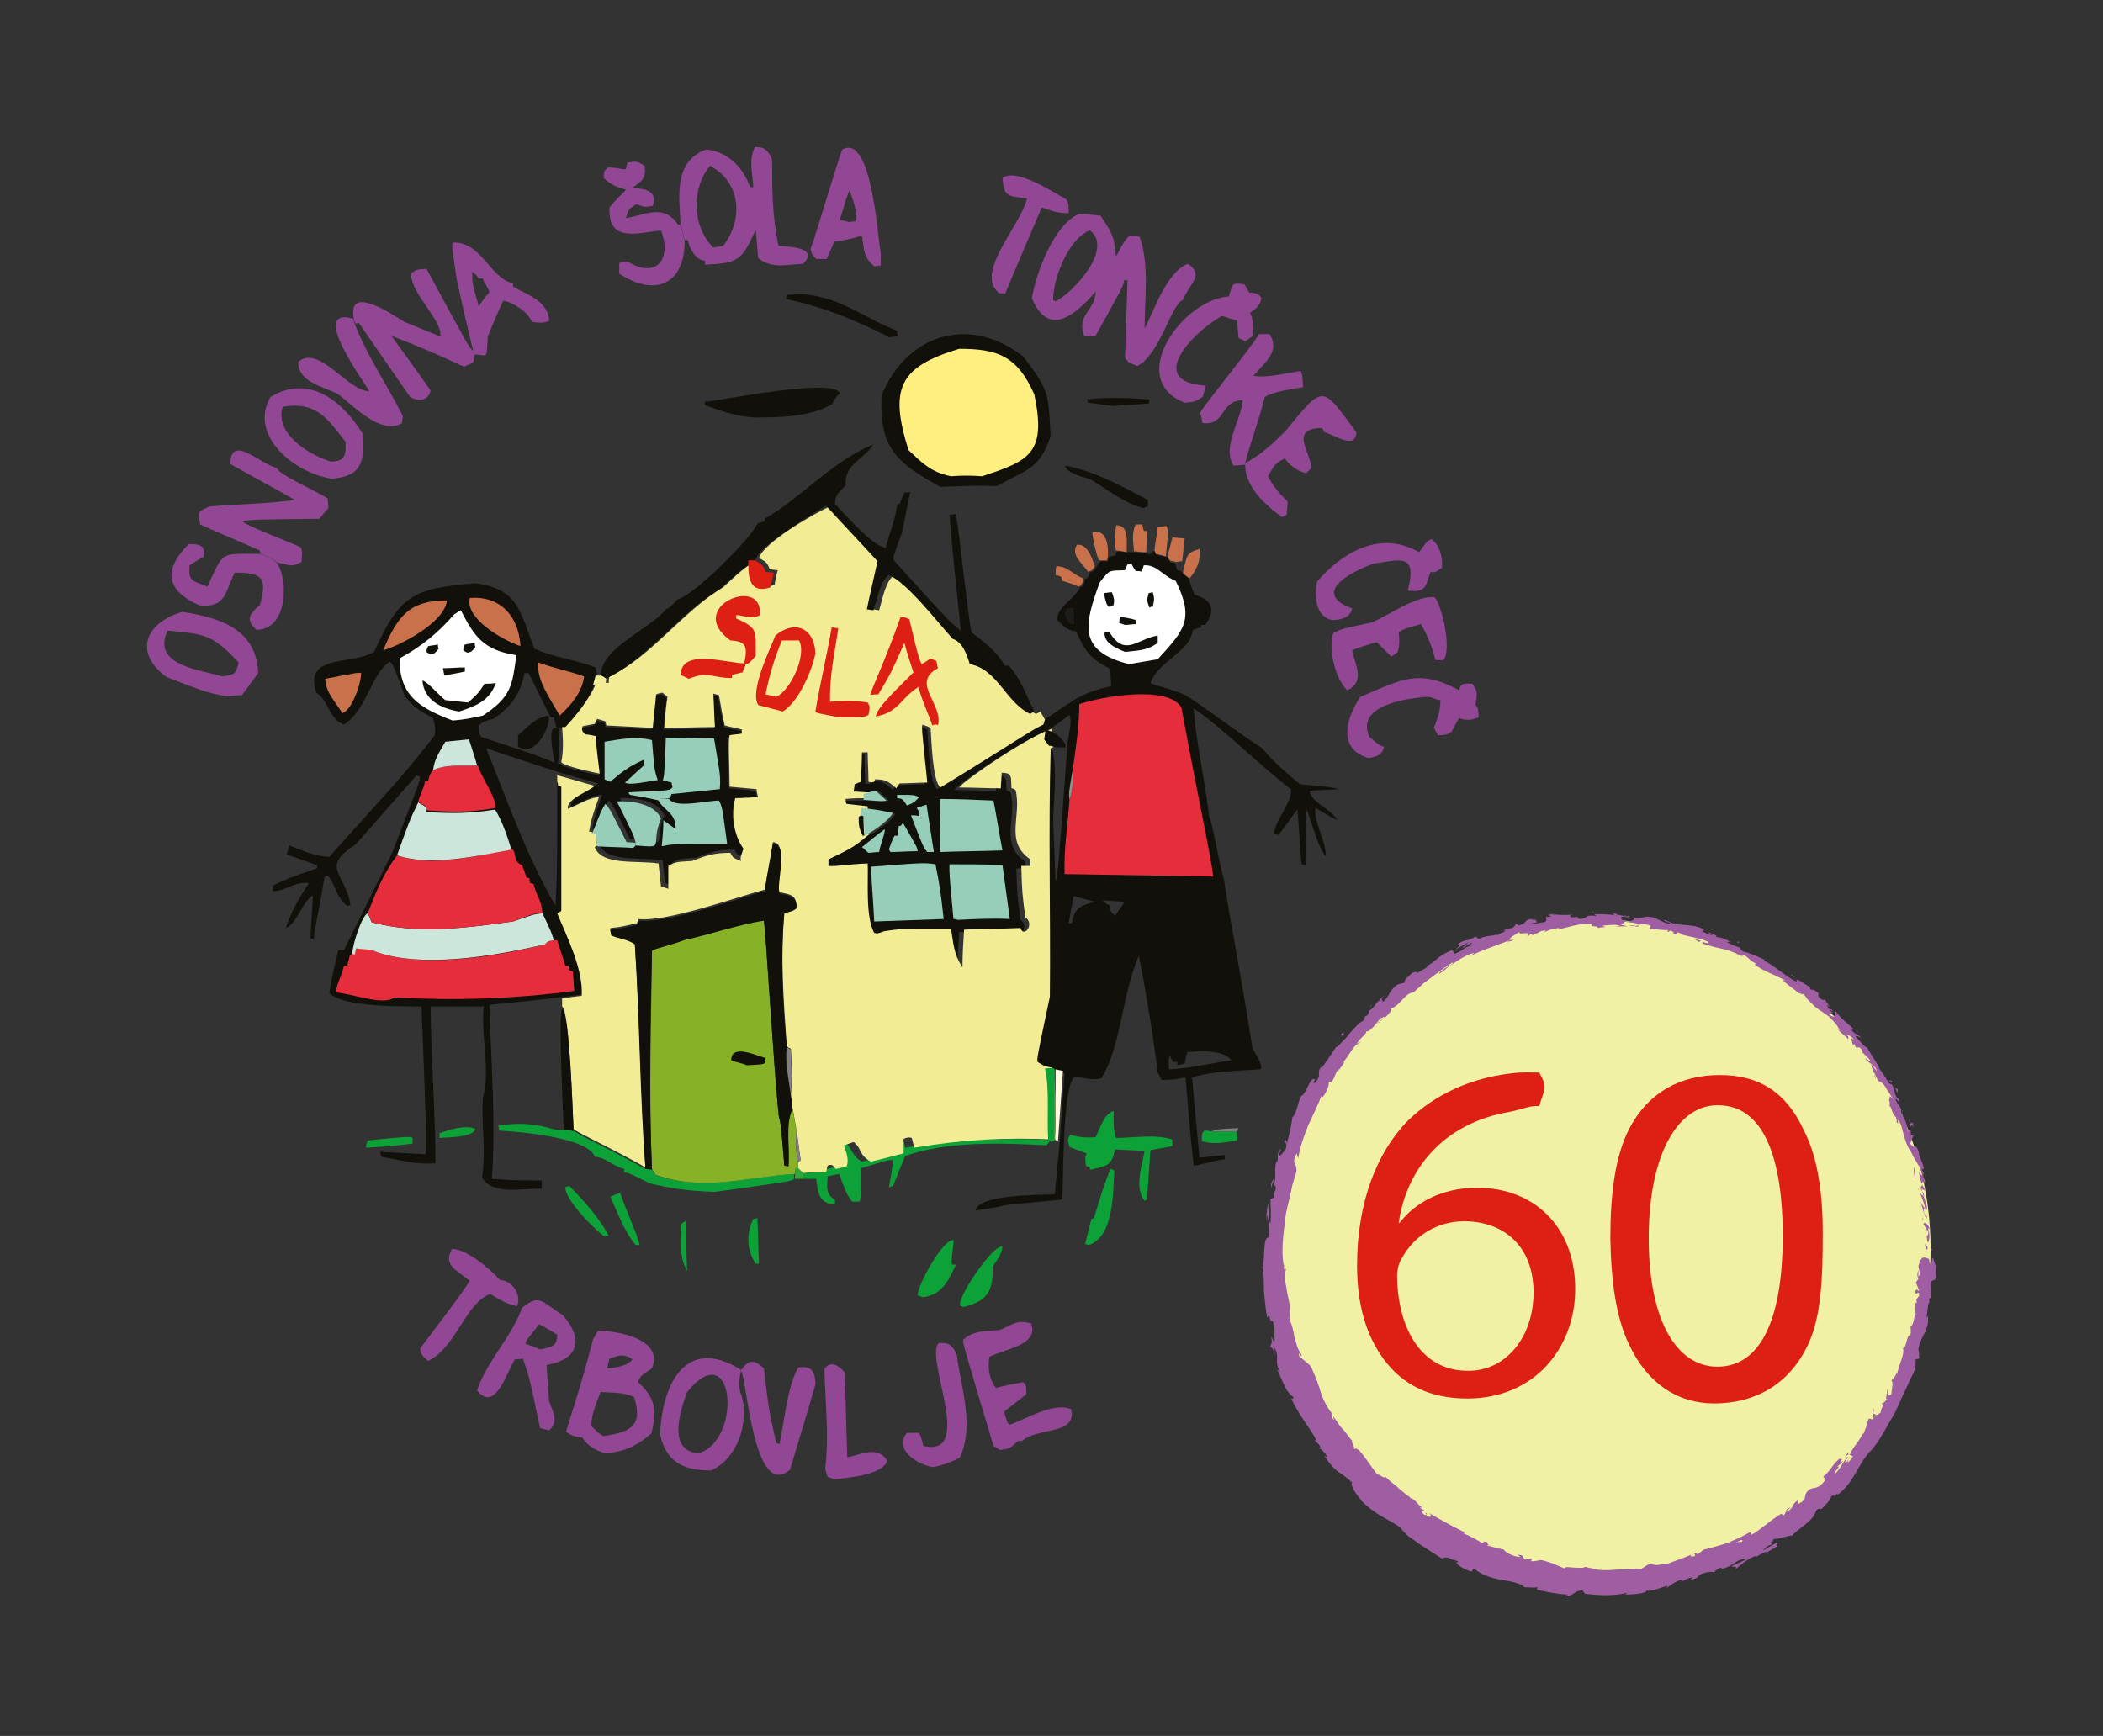<?xml version="1.0" encoding="utf-8"?>
<!-- Generator: Adobe Illustrator 23.0.1, SVG Export Plug-In . SVG Version: 6.00 Build 0)  -->
<svg version="1.1" id="Layer_1" xmlns="http://www.w3.org/2000/svg" xmlns:xlink="http://www.w3.org/1999/xlink" x="0px" y="0px"
	 viewBox="0 0 257.4 212.5" style="enable-background:new 0 0 257.4 212.5;" xml:space="preserve">
<rect x="0" y="0" width="257.4" height="212.5" fill="#333333" stroke="none"/>
<style type="text/css">
	.st0{fill-rule:evenodd;clip-rule:evenodd;fill:#12100B;}
	.st1{fill-rule:evenodd;clip-rule:evenodd;fill:#914794;}
	.st2{fill-rule:evenodd;clip-rule:evenodd;fill:#0DA238;}
	.st3{fill-rule:evenodd;clip-rule:evenodd;fill:#87B127;}
	.st4{fill-rule:evenodd;clip-rule:evenodd;fill:#2FA736;}
	.st5{fill-rule:evenodd;clip-rule:evenodd;fill:#F2ED94;}
	.st6{fill-rule:evenodd;clip-rule:evenodd;fill:#82807E;}
	.st7{fill-rule:evenodd;clip-rule:evenodd;fill:#FFFADB;}
	.st8{fill-rule:evenodd;clip-rule:evenodd;fill:#E52D3C;}
	.st9{fill-rule:evenodd;clip-rule:evenodd;fill:#CCE6DC;}
	.st10{fill-rule:evenodd;clip-rule:evenodd;fill:#96CEB9;}
	.st11{fill-rule:evenodd;clip-rule:evenodd;fill:#94918F;}
	.st12{fill-rule:evenodd;clip-rule:evenodd;fill:#DD1F14;}
	.st13{fill-rule:evenodd;clip-rule:evenodd;fill:#C9714A;}
	.st14{fill-rule:evenodd;clip-rule:evenodd;fill:#1D1D1B;}
	.st15{fill-rule:evenodd;clip-rule:evenodd;fill:#FFEF81;}
	.st16{fill-rule:evenodd;clip-rule:evenodd;fill:#FFFFFF;}
	.st17{fill:#F1F1A5;}
	.st18{fill:#9F5EA2;}
	.st19{fill:#DD1F14;}
</style>
<g>
	<g>
		<g>
			<g>
				<path class="st0" d="M163.7,100.4c-1-1.6-3.2-2.1-3.4-3.6c1.2-0.1,2.4-0.1,3.6-0.2c-1.3-0.3-1.3-0.3-4.8-0.6
					c-1.9-1.6-3.3-2.8-4.6-4.4c-4.3-2.8-7.6-5.5-9.6-6.6c-1.9-0.8-3.7-1.1-4.1-1.4c1.1-2.8,4.9-3.8,5.2-6.5c0.3-0.1,0.6-0.2,1-0.3
					c0-0.1,0-0.2,0-0.3c0.2,0,0.3,0,0.5,0c1.4-1.9,0.8-3.1-1.3-3.7c-0.3-0.7-0.5-1.3-0.7-2c-0.8-0.6-0.8-0.6-0.8-0.8
					c-0.2-0.1-0.4-0.2-0.6-0.2c-0.1-0.3-0.2-0.6-0.2-0.8c-0.2-0.1-0.5-0.1-0.7-0.2c-0.1-0.2-0.2-0.4-0.3-0.6c-0.1,0-0.2,0-0.2,0
					c-0.4-0.1-0.8-0.2-1.2-0.3c-0.1-0.2-0.2-0.3-0.2-0.5c-0.2,0.1-0.4,0.3-0.6,0.5c-0.2-0.1-0.3-0.2-0.5-0.2c-0.5,0-1-0.1-1.4-0.1
					c-0.3,0-0.5,0-0.8,0c-0.5,0-0.9-0.1-1.3-0.1c-0.1,0.2-0.1,0.3-0.2,0.5c-0.3,0.1-0.6,0.1-0.8,0.2c0,0.2-0.1,0.3-0.1,0.5
					c-0.3,0-0.6,0-0.9,0c-0.2,0.2-0.3,0.5-0.5,0.7c-0.3,0.5-0.3,0.5-0.8,0.7c-0.2,0.6-0.2,0.6-0.6,0.8c-0.1,0.4-0.1,0.9-0.6,1
					c-0.8,1.6-2.8,2.3-2.8,4c0.8,0.7,1,1.2,2.3,1.4c1.1,2.4,1.7,3.3,4.2,4.6c0,0.7,0.1,1.4,0.1,2.1c-4.2,0.9-5.1,2.2-8.5,4.3
					c-0.1,0.2-0.1,0.4-0.2,0.6c-1.4,0.6-3.9,2.4-12.6,7.7c-1-0.8-1.1-6.2-1.2-7.3c-0.4-0.2-0.7-0.3-1-0.4c-0.1,0.4-0.1,0.4,0.6,7.1
					c-1.1,0-2.3,0.1-3.4,0.1c-0.1,0.2-0.3,0.4-0.4,0.6c-1-0.9-1.4-1.1-2.6-1.1c0,0.1-0.1,0.2-0.1,0.3c-0.3,0.1-0.3,0.1-0.7,0
					c0-1.2-0.1-2.4-0.1-3.6c-0.3,0-0.5,0-0.7,0c0,1.2-0.1,2.4-0.1,3.6c-0.3,0.1-0.6,0.2-0.8,0.3c0,0.3-0.1,0.6-0.1,0.9
					c0.6,0,1.3,0.1,1.9,0.1c0.5-0.2,1-0.3,1.5-0.4c0.4,0.4,0.9,0.8,1.3,1.2c-0.6,0.1-0.6,0.1-2.9,0c-1,0-1.9,0-2.9,0.1
					c0,0.2,0,0.4,0.1,0.6c0.8,0.1,1.7,0.2,2.6,0.3c3,0.3,3.4,0.6,3.9,0.6c-0.6,1-2.5,2.4-3.6,2.8c-0.1,0-0.2,0-0.2,0
					c-2,1.8-3,2.1-5,3.1c0,0.3,0,0.5,0,0.8c1,0.1,2.2-0.2,4.8-0.3c0.1,2.1-0.3,6.5,0.8,8.5c0.4,0.1,0.4,0.1,1.2-0.2
					c1.9-0.3,1.9-0.3,8.2-0.3c0.3,1.7,0.3,3.1,1.4,4.7c0-1.5,0.1-3.1,0.2-4.6c2.3-0.1,4.6-0.1,6.9-0.2c0.4,1.3,1.8-0.5,0.6-1.3
					c-0.4-3-0.4-3-0.5-6.3c0.4,0,0.7,0,1.1,0c0-0.3,0-0.5,0-0.8c-3.2-2.2-1-5.3-1.8-8.5c-0.2-0.1-0.3-0.2-0.5-0.2
					c-0.1-1.3,0.2-1.9-1.2-1.9c0,0.6-0.1,1.3-0.1,1.9c-1.7,0-3.4-0.1-5.1-0.1c0.6-0.9,8.7-6.4,11.4-7.2c0.9-0.7,1.8-1.3,2.7-2
					c0.4,0.9-0.2,2.7-0.3,3.9c0,0.1,0,0.2,0,0.4c-1.1,15-1.1,15-1.4,16.2c-0.1-2.5-0.2-5.1-0.3-7.6c0.1-2.8,0.5-6.2-0.1-8.7
					c-0.1,0-0.2,0-0.2,0c-0.2,0.1-0.4,0.2-0.6,0.3c-0.3,10,0,20.1-0.1,30.4c-1.6,7.6-1.6,7.6-1.5,8c0.8,0.5,0.8,0.5,1.8,0.7
					c1-0.1,1-0.1,1.2,0.1c0.3,0.1,0.6,0.1,0.9,0.2c-0.2,2.8-0.4,5.6-0.6,8.5c-0.2,2.1-0.4,4.2-0.6,6.3c-2,0.1-9.4,0-9.7,2
					c1-0.2,2-0.3,3-0.5c0.3-0.3,7.1-0.7,7.6-0.9c0.2-2.5,0-13.6,1.5-15c1.1,0.1,2.2,0.5,3.3,0.2c2.4-3.8,2.6-10.6,4.6-15
					c0.9,4.7,1.7,9.4,2.3,14.3c0.2,0.3,0.3,0.6,0.5,0.9c2.2,0,2.4-0.3,2.9-0.3c0.3,3.6,0.6,7.2,1,10.8c0.9-0.1,1.4-0.4,3.8-0.8
					c0-0.2,0-0.4,0-0.5c-1,0.1-2.1,0.2-3.1,0.3c-0.3-3.3-0.6-6.5-0.9-9.8c2.5-0.8,5.6-0.8,8.4-1c0.3-0.7-0.8-2.1-1-2.6
					c-1.9-11.9-2.4-13.5-3.5-20.7c-0.4-1-1.5-7.4-1.8-7.6c-0.5-4.6-1.6-8.9-1.9-13.3c3.9,2.7,7.7,6.7,11.9,9.9
					c0.2,1.6-1.8,3.5-2.1,5.5c0.2,0,0.4,0.1,0.6,0.1c0.8-1,1.5-2.1,2.3-3.1c0.2,2.2,0.3,4.4,0.5,6.7c0.2,0,0.3,0.1,0.5,0.1
					c0-6.4,0-6.4,0.2-6.7c0.3,0.8,1.6,5.3,2.3,5.6c-0.1-2.1-1.5-4.2-1.3-5.9C161.6,99.2,162.6,99.9,163.7,100.4z M131.2,113
					c-0.1,0-0.3,0-0.4,0c0.2-1.1,0.4-2.2,0.6-3.3c0.9,0.2,1.8,0.5,2.7,0.7C132.3,110.8,131.5,111.1,131.2,113z M136.5,112.1
					c-0.7-0.5-0.6-0.8-0.7-1.3c-0.7-0.3-0.7-0.3-0.8-0.6c0.9,0.1,1.7,0.1,2.6,0.2C137.5,110.8,136.8,111.5,136.5,112.1z M138.2,81.3
					c-6.3-1.6-5.5-4.8-3.6-10c1.3-1.7,1.2-1.4,3.1-1.5c0.1-0.3,0.2-0.5,0.3-0.7c0.2,0,0.3,0,0.5-0.1c0.1,0.3,0.3,0.6,0.5,0.9
					c0.3,0,0.5,0,0.8,0.1c0-0.3,0.1-0.5,0.2-0.8c1.6-0.1,2.3,1.3,3.9,1.9c2.3,4.7,1.1,6-2.2,9.6C140.5,80.9,139.3,81.1,138.2,81.3z
					 M150.7,129.8c-3.3,0.5-5.2,1-7.6,1.1c-0.1-1.1-0.1-1.1,0.1-1.7c0.1,0.3,0.2,0.5,0.4,0.8c0.2,0,0.3,0,0.5,0c0,0.1,0,0.2,0,0.4
					c0.3-0.1,0.6-0.1,0.9-0.2c0.1-0.5,0.2-1,0.3-1.4C146.4,128.7,149.8,128.4,150.7,129.8z"/>
				<path class="st0" d="M89.9,97.9c0.9,0,1.9-0.1,2.8-0.1c-0.1-0.3-0.2-0.7-0.2-1c-1.1-0.1-2.2-0.2-3.3-0.3c0-2.5-0.2-5.5,0-6.3
					c0.5-0.1,1-0.1,1.5-0.2c0-0.2,0-0.3,0-0.5c-0.7-0.2-1.4-0.3-2.1-0.5c-0.3-1.3-0.5-2.5-0.7-3.7c-0.2-0.1-0.5-0.1-0.7-0.2
					c0.1,1.3,0.1,2.7,0.2,4.1c-2.1,0-4.1,0.1-6.2,0.1c0.1-1.3,0.2-2.6,0.4-3.8c-0.2-0.2-0.4-0.3-0.6-0.5c-0.3,0-0.5,0.1-0.8,0.2
					c-0.1,1.4-0.3,2.7-0.4,4.1c-1.9-0.1-3.8-0.2-5.7-0.3c0-0.2-0.1-0.3-0.1-0.5c-0.3-0.1-0.7-0.2-1-0.3c-0.1,0.2-0.2,0.4-0.3,0.6
					c-0.5,0.1-1,0.2-1.5,0.3c-0.1,0.5-0.1,0.5,0.3,1c0.4,0,0.8,0.1,1.3,0.2c0.1,1.5,0.3,3,0.5,4.6c-0.5-0.1-4.4-0.9-4.7-1.4
					c-0.1,0-0.3,0-0.4,0c-2.9-1.3-6.5-2.3-9.3-3.3c-0.3-0.5-0.3-0.5-0.3-1.4c0.6-0.5,0.6-0.5,1.8-0.8c2.2-1.5,3.3-3.1,3.8-5.6
					c0.2,0,0.3,0,0.5,0c0.9,1.7,1.7,3.5,2.6,5.2c0,0.1,0.1,0.1,0.1,0.2c0.1,0,0.2,0,0.4,0c0.1,0.4,0.2,0.9,0.3,1.3
					c0.2,0,0.3,0.1,0.5,0.1c0.1,0,0.2,0,0.4,0c1.4-1.5,3.1-3.6,3.8-5.5c0.1-0.4,0.2-0.7,0.3-1.1C73,82.3,73,82,72.9,81.7
					c-2.6-1-5.1-1.2-7.5-2.3c-1.8-4.7-2-7.3-7.2-8c-7.7,0.6-9.3,1.5-12.4,8.4c-3,1.7-8.6,0.2-7.1,5c1.5,0.9,1.6,3.3,3.4,3.9
					c2.8-1.8,3.3-6.2,5.6-7.7c0.4,0.3,0.4,0.3,1.8,4.1c1,1.4,1.7,1.8,3.5,2.8c0.3,1.2,0.3,1.2,0.2,2.1c-4,5.3-8.5,9.9-12.9,14.9
					c-2-0.1-3.2-0.8-4.9-1.4c-0.1,0.4-0.2,0.7-0.3,1.1c1.2,0.4,2.5,0.9,3.7,1.3c0,0.1,0,0.3,0,0.4c-3.5,1.2-3.5,1.2-5.4,2.1
					c0,0.2,0,0.4,0,0.7c1.5,0,2.6-1.2,4.4-1c-1.2,1.9-2.1,3.3-2.8,5.5c1.4-0.6,1.9-3.1,3.3-4c-0.1,1.7-0.2,3.5-0.3,5.2
					c0.1,0.1,0.3,0.1,0.4,0.2c0.1-1.6,0.4-1.9,1.3-7.6c0.1-0.1,0.2-0.2,0.4-0.2c1,1,0.9,2.5,2.4,3.7c0.1,0,0.2-0.1,0.4-0.1
					c-0.6-3.9-3.8-4.6,0.6-7.4c2.5-2.8,5-5.7,7.5-8.5c0.1,0.1,0.3,0.1,0.4,0.2c0,0.5,0,0.5-3.4,9.3c-2,4-3.9,7.9-5.9,11.9
					c-0.3,0-0.5,0-0.7,0c-0.4,1.7-0.8,3.5-1.1,5.2c1.4,1.8,8.9,1.7,11.3,1.7c0.6,15.9,0.6,15.9,0.5,18.1c-1.9-0.1-3.7-0.2-5.6-0.3
					c0.1,0.2,0.1,0.4,0.2,0.6c2.2,0.4,4.3,1,6.6,0.8c0-5.8-0.5-12-0.6-19.2c2.1,0,4.3,0,6.5,0c-0.4,3.6,0.9,7.6-0.1,11.2
					c-0.2,3.1,0.4,6.4-0.1,9.7c1.1,2.2,4.8,1.4,7.3,1.4c0-0.3,0-0.7,0-1c-3.4,0-3.4,0-6.1-0.2c0.5-7.1-0.1-14.3-0.3-21.3
					c3.1-0.3,6.2-0.6,9.3-1c0.8-0.1,1.6-0.2,2.4-0.3c0.2-3.3-1.9-7.4-3-10.1c0.2-0.1,0.4-0.2,0.5-0.3c0-5.1,0-10.2,0-15.2
					c-0.1,0-0.3-0.1-0.4-0.1c0-0.2,0-0.3-0.1-0.5c-0.1,0-0.3,0-0.4,0c0,11.1,0,11.1-0.2,15.4c-3.6-6.2-5.9-12.9-8.5-19.3
					c3,1,6,2,9.1,3c1.5,0.4,3.1,0.9,4.6,1.3c-0.9,0.8-3.5,1.6-3.3,2.8c1.2-0.4,2.6-1.4,3.8-1.4c-0.9,2.6-0.9,2.6-1.2,4.2
					c0.1,0,0.3,0,0.4,0.1c1.1-2.8,1.1-2.8,1.6-3.6c0.6,0.7,0.6,0.7,2.6,4.7c0.3,0,0.7,0,1.1,0.1c-0.2-0.9-0.2-0.9-2.3-5.1
					c1.5-0.1,4.6,0.2,5.4,2.1c-1.4,3.4,0.7,3.6-3.1,3.2c-0.1,0.1-0.2,0.2-0.3,0.3c-1.4-0.1-2.9-0.2-4.3-0.2
					c-0.1,0.1-0.2,0.1-0.3,0.2c0.8,2.3,5.2,1.6,7.8,2c0.1,0.9,0.2,1.8,0.3,2.8c0.3,0.1,0.6,0.2,0.9,0.3c0-0.9,0-1.8,0-2.8
					c0.9-0.6,1.7-0.5,2.9-0.6c1.8-0.7,2.7-1,4.7-1c0.3,0.6,0.3,0.6,1.3,1c-0.1-0.4-0.1-0.4,0.3-1.5C89.6,102.3,89.4,99.7,89.9,97.9z
					 M48.9,80.6c2.6-1.4,4.7-3.1,6.7-5.4c0.3-0.2,0.5-0.3,0.8-0.5c1.6,3.1,2.7,4.9,6.8,5.5c-0.5,3.7-0.6,5.1-4.1,7.4
					c-1.4,0.3-2.3,0.5-3.7,0.6C51.2,86.6,48.9,85.1,48.9,80.6z"/>
				<path class="st1" d="M102.2,181.1c-0.3-0.1-0.6-0.2-0.9-0.3c-0.1-0.3-0.2-0.7-0.3-1c0.5-4.1,0-8.3-0.1-12.2
					c0.7-1.1,1.7-0.5,2.5,0.4c0.1,3.5,0.2,7,0.3,10.4c1.6-0.3,3.7-1.5,4.9,0.4C108,180.7,103.2,180.9,102.2,181.1"/>
				<path class="st1" d="M90.7,167.8v-0.1c1-1.3,1.6-1.3,2.8-0.2c0.6,5.1,0.6,5.1,1.5,9.1c0.1,0.1,0.3,0.1,0.4,0.2
					c0.6-2.8,1-7.2,2.3-9.4c1.5-0.2,2.1,0.3,2.1,2.1c-1,3.5-2.1,7-3.1,10.4C92.2,183.8,91.4,168.5,90.7,167.8"/>
				<path class="st1" d="M114.2,179.6c-1.9-0.3-4.9-2.2-3.2-4.2c0.5,0,1,0,1.5,0c0.3,0.7,0.3,0.7,0.5,1.6c6.4,1.5,0.1-10.8,1.9-12.6
					c1.1,0,1.5,0,2.2,1.4c0.5,4,2.2,8.6,0.4,12.6C116.5,179,115.2,179.4,114.2,179.6"/>
				<path class="st1" d="M90.6,170.4c-0.2-1.1-0.2-1.1,0.1-2.6v-0.1c-6.6-4.2-9.7,1.5-9.9,8c0.8,3.2,2.7,4.3,6.2,4.3
					C90.4,178.6,91.9,173.6,90.6,170.4z M85.5,177.9c-3.9-0.3-2.2-5.3-1.4-7.5C89.9,163.3,90.9,176.3,85.5,177.9z"/>
				<path class="st1" d="M122.4,177.5c-0.3-0.2-0.5-0.3-0.8-0.5c-3.8-12.7-3.8-12.7-3.7-13c1.3-1.2,2.8-1,4.5-1.2
					c1.5-0.6,2-1.3,3.8-0.8c1,2.7-3.2,3.1-5.1,4.1c-0.2,1.1-0.1,2.7,0.8,3.8c1.1-0.3,2.2-0.5,3.3-0.7c0.5,0.3,0.4,0.8,0.4,1.5
					c-0.9,0.7-1.8,1.4-2.7,2.1c0.4,1.4,0.4,1.4,0.7,1.6c2-0.7,5.4-2.8,7.5-1.9c0.8,3.2-4.2,2.2-6,3.9c-0.2,0-0.3,0-0.5,0
					C123.6,177.3,123.7,177.3,122.4,177.5"/>
				<path class="st1" d="M78.1,169.2c0.2-0.9,0.9-1.1,1.7-1.7c1.5-3.6-4.3-4.6-6.6-4.6c-0.2,0.3-0.4,0.7-0.6,1
					c-1.8,7-3.2,10.6-3.3,11.4c0.8,0.5,0.8,0.5,2,0.7c0.4,0.8,1.6,1.6,2.8,1.9c2.3-0.2,3.7-0.8,5.6-2.4
					C80.5,172.7,80.2,171.1,78.1,169.2z M74.6,166.3c1-0.3,1.7-0.7,2.8,0.1c-0.5,0.8-2.3,1.1-3.1,1.1
					C74.4,167.1,74.5,166.7,74.6,166.3z M73.9,175.8c-0.7-0.3-1-0.8-1.5-1.2c-0.1-1.4,0.7-3,1.1-4.2c1.4,0.1,2.7,0,4.1,0.6
					C78.8,174.7,77,175.3,73.9,175.8z"/>
				<path class="st1" d="M52.4,166.6c-0.8-0.7-0.8-0.7-1-1.5c4.9-6.5,4.9-6.5,6.1-8.3c-1.5-1.3-3.3-1.8-2.2-3.9
					c1.6-0.1,4.6,2.3,5.9,3.8c1.3,0,2.7,1.6,2.1,3.2c-1.4-0.3-2.3-0.9-3.3-1.5C56.9,159.6,55.8,165,52.4,166.6"/>
				<path class="st1" d="M68.9,161c-2.6-1.6-2.8-2.7-5-0.9c-1.3,3.6-4.3,6.5-5.5,10.1c2.1,2.7,3.5-1.8,4.6-3.8c0.3,0,0.7,0,1-0.1
					c0.8,2.3,0.8,2.3,2.1,8.5c0.3,0.1,0.7,0.2,1.1,0.3c1.3-1.1,0.4-2.4,0-3.6c-0.1-1.5-0.2-3-0.3-4.4C70.8,166.4,71.5,164,68.9,161z
					 M66.1,165.2c-0.6-0.3-1.2-0.5-1.8-0.7c0.1-0.4,0.1-0.4,1.7-2.4c0.7,0.4,1.5,0.8,2.2,1.3C68.2,164.9,67.4,164.9,66.1,165.2z"/>
				<path class="st2" d="M117.9,160c-0.1-0.1-0.3-0.1-0.4-0.2c-0.2-1.3,4.2-7.6,5.2-7.2c-0.1,0.9-0.6,1.6-1.2,2.4
					C121.6,158.1,120.8,159.3,117.9,160"/>
				<path class="st2" d="M112.9,158.8c-0.2-0.1-0.4-0.2-0.6-0.2c0.1-1.5,3.1-6.9,4.4-6.8c0.1,0.5-0.3,1.9-0.2,3c0.2,0,0.3,0,0.5,0
					C116.1,156.8,115.2,158.6,112.9,158.8"/>
				<path class="st2" d="M84.1,155.6c-1.1-2.1-0.7-3.6-0.7-5.8c0.2-0.1,0.4-0.3,0.6-0.4C84,151.5,84,153.5,84.1,155.6"/>
				<path class="st2" d="M92.5,154.7c-1.2-1.8-1.1-3.8-0.3-5.5c0.2,0,0.3,0,0.5-0.1c0.1,1.8,0.1,3.7,0.2,5.6
					C92.8,154.7,92.7,154.7,92.5,154.7"/>
				<path class="st2" d="M77.8,152.4c-1.5-1.8-2.2-4-3.1-5.9c0.4-0.2,0.8-0.3,1.2-0.5c0.8,2.4,1.8,4.3,2.4,6.4
					C78.1,152.4,77.9,152.4,77.8,152.4"/>
				<path class="st2" d="M133.3,152.4c-0.2,0-0.3-0.1-0.5-0.1c0.3-1,0.5-2.1,0.8-3.1c0.1,0,0.2-0.1,0.3-0.1c1-3.3,1-3.3,2-6
					c0.2,0,0.3,0.1,0.5,0.2C136.2,145.9,136.4,151.3,133.3,152.4"/>
				<path class="st2" d="M73.9,151.3c-1.5-1.1-4.9-4.7-4.7-6c0.2,0,0.3-0.1,0.5-0.1c1.4,1.4,3.8,4,4.8,6.1
					C74.3,151.3,74.1,151.3,73.9,151.3"/>
				<path class="st2" d="M98.4,144.3c0-0.3,0-0.5,0-0.7c0.5,0,1.1-0.1,1.6-0.1c0.1-0.3,0.1-0.5,0.2-0.8c0.2,0,0.4-0.1,0.5-0.1
					c0.1,0.2,0.3,0.4,0.5,0.5c0.4-0.1,0.8-0.2,1.3-0.3c0.4-0.8-0.2-1.9-0.3-2.6c0.4-0.2,0.8-0.3,1.2-0.4c1,0.8,0.7,1.6,2.1,2.4
					c1.3-0.3,2.7-0.7,4-1c0-0.6,0-1.2,0-1.8c0.7-0.3,0.7-0.3,1-0.1c0.1,0.4,0.2,0.8,0.3,1.2c6-1,11.1-1.2,17.3-1
					c0.1,0.1,0.2,0.1,0.4,0.2c-0.1,0.2-0.3,0.3-0.4,0.5c-5.6-0.3-12.2-0.5-17.3,1.3c-0.5,1.2-1,2.4-1.5,3.7c-0.2,0-0.4,0.1-0.5,0.2
					c0.2-1.1,0.4-2.2,0.5-3.4c-0.6,0-0.6,0-3.9,1c0,3.6,0,3.6-0.2,4.1c-0.3,0-0.6,0-0.9,0c-0.7-1-0.7-1-1.6-3.4
					c-0.5,0.1-0.9,0.2-1.4,0.3c0,1-0.4,2.1,0.9,2.9c0,0.2,0,0.3,0,0.5c-2.1,0-2.1-1.7-2.3-3.1C99.5,144.3,99,144.3,98.4,144.3"/>
				<path class="st2" d="M140.1,147c-1.3-1.5-0.3-4.5,0-6.1c-1.2-0.1-2.4-0.1-3.6-0.2c-0.5,2.1-1,2-3.1,2.5c0-0.1,0-0.2,0-0.3
					c-0.2-0.1-0.4-0.1-0.5-0.2c-0.1-1-0.1-1,0.1-1.5c-0.7-0.3-1.4-0.5-2.1-0.8c-0.2-0.9-0.3-0.9,0.1-1.5c1,0.3,1.8,0.4,3.1,0.3
					c0.6-1.2,1-2.8,2.2-3.2c0,2.2,0,2.2,0.3,3.3c2,0,4.9-0.5,6.9,0.2c0,0.3,0,0.5,0,0.8c-0.9,0.2-1.8,0.3-2.7,0.5
					c-0.1,2-0.3,4-0.4,6C140.3,146.9,140.2,146.9,140.1,147"/>
				<path class="st2" d="M79.3,144.8c0.3-0.3,0.5-0.6,0.8-1c6,2.1,10.9,0.3,17.1-0.1c0,0.2,0,0.4,0,0.6c-0.3,0.3-0.3,0.3-9.7,1.6
					C84.3,145.8,82.1,145.5,79.3,144.8"/>
				<path class="st3" d="M80.2,143.8c-0.1-0.3-0.3-0.5-0.4-0.7c-0.4-9-0.1-18,0-26.8c0.3-0.2,2.7-0.7,3.9-1.3
					c3.2-0.7,6.5-1.9,9.8-2.4c0.3,2.3,1.1,16.6,1.8,23.8c0.3,1.3,0.3,1.3,0.7,6.2c0.2,0,0.3,0.1,0.5,0.1c0.2-2.3-0.5-5.3,0.5-7
					c0.2,0.9,0.3,1.9,0.5,2.8c-0.2,0.6,0,3.6,0.2,3.8c0,0.2,0,0.5,0,0.7c-0.1,0-0.2,0-0.3,0c0,0.2-0.1,0.5-0.1,0.7
					C91.1,144.1,86.2,145.9,80.2,143.8"/>
				<path class="st2" d="M69,138.3c0.4,0,0.8,0.1,1.2,0.1c0.7,0.6,4.1,2.1,8.8,4.7c0.3,0,0.5,0,0.8,0c0.1,0.2,0.2,0.5,0.4,0.7
					c-0.3,0.3-0.6,0.6-0.8,1c-2.4-1.2-2.4-1.2-3-1.3c0-0.1,0-0.3,0-0.4c-1.5-0.4-2.2-1.4-3.6-1.5c-0.8-2.4-9.6-3.1-11.7-3.2
					c0-0.2-0.1-0.4-0.1-0.6c2.6-0.4,4.3-0.3,7,0.5C68.3,138.3,68.7,138.3,69,138.3"/>
				<path class="st4" d="M97.3,144.3c0-0.2,0-0.4,0-0.6c0-0.3,0.1-0.5,0.1-0.7c0.1,0,0.2,0,0.3,0c0.2,0.2,0.5,0.4,0.7,0.6
					c0,0.2,0,0.5,0,0.7C98,144.3,97.6,144.3,97.3,144.3"/>
				<path class="st5" d="M98.4,143.6c-0.3-0.2-0.5-0.4-0.7-0.6c0-0.3,0-0.5,0-0.7c0.1-0.1,0.2-0.2,0.3-0.3c-0.2-1.2-0.3-2.4-0.5-3.6
					c-0.2-1-0.3-1.9-0.5-2.8c-0.1-0.6-0.2-1.1-0.2-1.7c0.2-2.2,0.2-2.2,0-5.5c-0.2-0.1-0.3-0.2-0.5-0.3c-0.4-5.8-0.8-10.9-0.3-16.5
					c1.1-0.3,1.1-0.3,1.5-0.6c0-1.6-1-1.5-2.1-1.8c-0.5-1.4,1.1-6.1-0.8-6.1c-0.3,1.9-0.7,3.9-1,5.8c-4,1.1-12.1,4-15.5,3.6
					c0,0.2,0,0.3-0.1,0.5c-2.2,0.5-2.2,0.5-3.3,0.6c0,0.2,0,0.4,0.1,0.7c0.8,0.4,2.1,0.5,2.9,1.1c0.6,9,0.7,18.3,1.3,27.5
					c-4.6-2.6-8.1-4.1-8.8-4.7c-0.1-2.1-0.5-14.5-1.4-15c0-0.3,0-0.6,0-1c0.8-0.1,1.6-0.2,2.4-0.3c0.2-3.3-1.9-7.4-3-10.1
					c0.2-0.1,0.4-0.2,0.5-0.3c0-5.1,0-10.2,0-15.2c-0.1,0-0.3-0.1-0.4-0.1c0-0.2,0-0.3-0.1-0.5c0-0.3,0-0.5,0-0.8
					c1.5,0.4,3.1,0.9,4.6,1.3c-0.9,0.8-3.5,1.6-3.3,2.8c1.2-0.4,2.6-1.4,3.8-1.4c-0.9,2.6-0.9,2.6-1.2,4.2c0.1,0,0.3,0,0.4,0.1
					c0.1,0,0.3,0,0.4,0.1c0.1,0.5,0.1,1,0.2,1.5c-0.1,0.1-0.2,0.1-0.3,0.2c0.8,2.3,5.2,1.6,7.8,2c0.1,0.9,0.2,1.8,0.3,2.8
					c0.3,0.1,0.6,0.2,0.9,0.3c0-0.9,0-1.8,0-2.8c0.9-0.6,1.7-0.5,2.9-0.6c1.8-0.7,2.7-1,4.7-1c0.3,0.6,0.3,0.6,1.3,1
					c-0.1-0.4-0.1-0.4,0.3-1.5c-1.3-1.8-1.5-4.4-1-6.2c0.9,0,1.9-0.1,2.8-0.1c-0.1-0.3-0.2-0.7-0.2-1c-1.1-0.1-2.2-0.2-3.3-0.3
					c0-2.5-0.2-5.5,0-6.3c0.5-0.1,1-0.1,1.5-0.2c0-0.2,0-0.3,0-0.5c-0.7-0.2-1.4-0.3-2.1-0.5c-0.3-1.3-0.5-2.5-0.7-3.7
					c-0.2-0.1-0.5-0.1-0.7-0.2c0.1,1.3,0.1,2.7,0.2,4.1c-2.1,0-4.1,0.1-6.2,0.1c0.1-1.3,0.2-2.6,0.4-3.8c-0.2-0.2-0.4-0.3-0.6-0.5
					c-0.3,0-0.5,0.1-0.8,0.2c-0.1,1.4-0.3,2.7-0.4,4.1c-1.9-0.1-3.8-0.2-5.7-0.3c0-0.2-0.1-0.3-0.1-0.5c-0.3-0.1-0.7-0.2-1-0.3
					c-0.1,0.2-0.2,0.4-0.3,0.6c-0.5,0.1-1,0.2-1.5,0.3c-0.1,0.5-0.1,0.5,0.3,1c0.4,0,0.8,0.1,1.3,0.2c0.1,1.5,0.3,3,0.5,4.6
					c-0.5-0.1-4.4-0.9-4.7-1.4c0.3-1.5,0.2-2.9,0.1-4.3c0.1,0,0.2,0,0.4,0c1.4-1.5,3.1-3.6,3.8-5.5c0.5,0,1,0.1,1.5,0.1
					c0-0.3,0-0.5,0.1-0.8c5-2.3,9.1-8.1,13.9-10.9c0.9-0.8,2.4-2.3,3.6-3c0,1.8,0.3,3.5,2.7,2.7c0.1-0.6,0.2-1.2,0.4-1.8
					c-0.3,0-0.6-0.1-1-0.1c-0.3-1-0.7-1-1.3-1.4c0.6-1.9,6.8-5.5,8.9-6.4c2.1,2.3,4.2,4.5,6.3,6.8c-0.5,2-0.9,3.9-1.3,5.9
					c0.3,0,0.5,0.1,0.8,0.1c0.4-1.3,0.8-3.7,1.9-4.3c2.2,0.9,5.8,5.7,7.8,7.8c1.2,0.3,1.7,1.8,2.1,3.1c3.4,0.5,4.4,4.6,7.4,6.1
					c0.2-0.1,0.4-0.2,0.5-0.3c0.2,0.3,0.4,0.6,0.6,1c-0.1,0.2-0.1,0.4-0.2,0.6c-1.4,0.6-3.9,2.4-12.6,7.7c-1-0.8-1.1-6.2-1.2-7.3
					c-0.4-0.2-0.7-0.3-1-0.4c-0.1,0.4-0.1,0.4,0.6,7.1c-1.1,0-2.3,0.1-3.4,0.1c-0.1,0.2-0.3,0.4-0.4,0.6c-1-0.9-1.4-1.1-2.6-1.1
					c0,0.1-0.1,0.2-0.1,0.3c-0.3,0.1-0.3,0.1-0.7,0c0-1.2-0.1-2.4-0.1-3.6c-0.3,0-0.5,0-0.7,0c0,1.2-0.1,2.4-0.1,3.6
					c-0.3,0.1-0.6,0.2-0.8,0.3c0,0.3-0.1,0.6-0.1,0.9c0.6,0,1.3,0.1,1.9,0.1c0,0.2,0,0.5,0,0.7c-1,0-1.9,0-2.9,0.1
					c0,0.2,0,0.4,0.1,0.6c0.8,0.1,1.7,0.2,2.6,0.3c0,0.3,0,0.6,0,0.9c-0.1,0.1-0.2,0.1-0.3,0.2c0,0.9-0.1,1.4,0.5,2.3
					c-2,1.8-3,2.1-5,3.1c0,0.3,0,0.5,0,0.8c1,0.1,2.2-0.2,4.8-0.3c0.1,2.1-0.3,6.5,0.8,8.5c0.4,0.1,0.4,0.1,1.2-0.2
					c1.9-0.3,1.9-0.3,8.2-0.3c0.3,1.7,0.3,3.1,1.4,4.7c0-1.5,0.1-3.1,0.2-4.6c2.3-0.1,4.6-0.1,6.9-0.2c0.4,1.3,1.8-0.5,0.6-1.3
					c-0.4-3-0.4-3-0.5-6.3c0.4,0,0.7,0,1.1,0c0-0.3,0-0.5,0-0.8c-3.2-2.2-1-5.3-1.8-8.5c-0.2-0.1-0.3-0.2-0.5-0.2
					c-0.1-1.3,0.2-1.9-1.2-1.9c0,0.6-0.1,1.3-0.1,1.9c-1.7,0-3.4-0.1-5.1-0.1c0.6-0.9,8.7-6.4,11.4-7.2v0.1
					c-0.1,0.4-0.2,0.8-0.2,1.2c0.2,0.3,0.4,0.5,0.6,0.8c-0.2,0.1-0.4,0.2-0.6,0.3c-0.3,10,0,20.1-0.1,30.4c-1.6,7.6-1.6,7.6-1.5,8
					c0.8,0.5,0.8,0.5,1.8,0.7c0.6,2.6,0.2,5.9,0.4,8.8c-6.2-0.3-11.4,0-17.3,1c-0.1-0.4-0.2-0.8-0.3-1.2c-0.4-0.1-0.4-0.1-1,0.1
					c0,0.6,0,1.2,0,1.8c-1.3,0.3-2.7,0.7-4,1c-1.5-0.8-1.1-1.6-2.1-2.4c-0.4,0.1-0.8,0.3-1.2,0.4c0.2,0.7,0.7,1.8,0.3,2.6
					c-0.4,0.1-0.8,0.2-1.3,0.3c-0.2-0.2-0.3-0.4-0.5-0.5c-0.2,0-0.4,0-0.5,0.1c-0.1,0.3-0.1,0.5-0.2,0.8
					C99.5,143.5,99,143.5,98.4,143.6"/>
				<path class="st0" d="M79,143.1c-0.7-9.3-0.7-18.5-1.3-27.5c-0.8-0.6-2.1-0.7-2.9-1.1c0-0.2-0.1-0.5-0.1-0.7
					c1.1-0.1,1.1-0.1,3.3-0.6c0-0.2,0-0.4,0.1-0.5c3.4,0.4,11.6-2.5,15.5-3.6c0.3-2,0.7-3.9,1-5.8c2,0,0.4,4.7,0.8,6.1
					c1.1,0.2,2.1,0.2,2.1,1.8c-0.4,0.3-0.4,0.3-1.5,0.6c-0.5,5.6-0.2,10.7,0.3,16.5c-0.3,1.8,0.2,3.7,0.5,5.8
					c0.1,0.5,0.1,1.1,0.2,1.7c-0.9,1.8-0.3,4.7-0.5,7c-0.2,0-0.3-0.1-0.5-0.1c-0.4-4.9-0.4-4.9-0.7-6.2c-0.7-7.1-1.5-21.5-1.8-23.8
					c-3.2,0.5-6.6,1.7-9.8,2.4c-1.2,0.5-3.6,1-3.9,1.3c-0.2,8.9-0.4,17.8,0,26.8C79.5,143.1,79.3,143.1,79,143.1"/>
				<path class="st6" d="M97.7,142.3c-0.2-0.3-0.4-3.2-0.2-3.8c0.2,1.2,0.3,2.4,0.5,3.6C97.9,142.1,97.8,142.2,97.7,142.3"/>
				<path class="st2" d="M44.8,140.5c0-0.3,0.1-0.6,0.2-0.9c5.1-0.5,5.1-0.5,5.5-0.3c0,0.2,0,0.4,0,0.7
					C47.9,140.3,47.9,140.3,44.8,140.5"/>
				<path class="st2" d="M148.2,138.5c1,0,2.1,0,3.1,0c0.2,0.6,0.2,0.6,0.1,1.1c-1.7,0.3-2.9,0.5-4.3,0.1c0-0.9,0-0.9,0.3-1.3
					C147.6,138.4,147.9,138.4,148.2,138.5"/>
				<path class="st2" d="M128.7,139.8c-0.1-0.1-0.3-0.2-0.4-0.2c-0.2-2.9,0.2-6.2-0.4-8.8c1-0.1,1-0.1,1.2,0.1c0,2.9,0,5.8,0,8.7
					C129,139.6,128.9,139.7,128.7,139.8"/>
				<path class="st7" d="M129.2,139.6c0-2.9,0-5.8,0-8.7c0.3,0.1,0.6,0.1,0.9,0.2c-0.2,2.8-0.4,5.6-0.6,8.5
					C129.3,139.6,129.2,139.6,129.2,139.6"/>
				<path class="st2" d="M53.8,139.3c0-0.2,0-0.4,0-0.6c1-0.3,3.1-1.1,4.4-0.5C57.8,139.3,54.7,139.2,53.8,139.3"/>
				<path class="st6" d="M148.2,138.5c1-0.3,1-0.3,3.4-0.4c-0.1,0.1-0.2,0.3-0.3,0.4C150.2,138.5,149.2,138.5,148.2,138.5"/>
				<path class="st0" d="M69,138.3c0-0.5-0.7-14.1-0.2-14.8c0.9,0.4,1.3,12.8,1.4,15C69.8,138.3,69.4,138.3,69,138.3"/>
				<path class="st6" d="M96.8,134c-0.3-2.1-0.7-4-0.5-5.8c0.2,0.1,0.3,0.2,0.5,0.3C96.9,131.8,96.9,131.8,96.8,134"/>
				<path class="st0" d="M91.4,130.4c-0.7-0.3-1.5-0.4-1.9-0.6c0-2,2.8-0.7,4.1-0.3c0,0.2,0.1,0.4,0.1,0.5
					C93.5,130.3,93.5,130.3,91.4,130.4"/>
				<path class="st8" d="M43.1,116.8c0.1,0,0.2,0,0.3,0.1c0-0.3,0.1-0.5,0.2-0.8c0.6,0,1.3,0.1,1.9,0.2c5.7,2.4,15.2,0.8,21.2-0.7
					c0.4-0.4,0.4-0.4,1.1-0.5c0.1,0,0.2,0,0.4,0c0.3,1,0.7,2.1,1,3.1c0.1,0,0.2,0,0.4,0c0,0.2,0,0.4,0.1,0.6c0.1,0,0.3,0.1,0.4,0.1
					c0.1,0.8,0.1,1.6,0.2,2.4c-7.5,1-14.7,1.2-22.1,0.8c-1.1,1.1-5.6-0.6-7.1-0.6c0.1-1.1,0.8-2.2,1-3.3c0.1,0,0.2,0,0.4,0
					c0.1-0.4,0.2-0.8,0.3-1.2C42.9,116.9,43,116.8,43.1,116.8"/>
				<path class="st9" d="M43.1,116.8c0.1-1.4,1.2-4.7,1.9-5c0.2,0.3,0.3,0.7,0.5,1.1c5.7,1.5,11.4,0.7,17.3-0.1
					c2.6-0.9,2.6-0.9,3.6-1c1,2.1,1,2.1,1.4,3.3c-0.7,0.1-0.7,0.1-1.1,0.5c-6,1.4-15.5,3.1-21.2,0.7c-0.6-0.1-1.3-0.1-1.9-0.2
					c-0.1,0.3-0.1,0.5-0.2,0.8C43.3,116.8,43.2,116.8,43.1,116.8"/>
				<path class="st8" d="M45,111.8c1.1-2.8,1.9-4.8,3.6-7.1c4,1.5,9.8,0.1,14-0.8c0.7,0.3,0.1,1.6,1.3,2c0.2,0.5,0.4,1,0.5,1.5
					c0.1,0,0.3,0.1,0.4,0.1c0,0.2,0,0.4,0.1,0.6c0.1,0,0.3,0.1,0.4,0.1c0.3,1.3,1,2,1.1,3.6c-1,0-1,0-3.6,1
					c-5.9,0.8-11.6,1.6-17.3,0.1C45.3,112.5,45.2,112.1,45,111.8"/>
				<path class="st10" d="M107,112.8c-0.1-2.2-0.3-4.5-0.4-6.7c6.5-0.5,6.5-0.5,7.9-0.3c0.6,3.1,0.6,3.1,1,6.7
					C112.7,112.6,109.8,112.7,107,112.8"/>
				<path class="st10" d="M117.3,112.6c-0.2,0-0.4-0.1-0.6-0.1c-0.5-5.4-0.5-5.4-0.5-6.7c2.1,0,4.3,0,6.5,0.1
					c0.3,2.2,0.6,4.4,0.9,6.6C121.5,112.4,119.4,112.5,117.3,112.6"/>
				<path class="st8" d="M130.9,97.9c0.5-1.4,0.4-2.4,0.4-3.7c0.4-2.8,0.8-5.4,0.8-8c2.6-0.9,10.8-2.4,12.5,0.4
					c2.1,11.4,3.6,18.1,3.9,20.7c-6.1-0.1-12.1-0.2-18.2-0.3C130.2,103.8,130.7,101,130.9,97.9"/>
				<path class="st9" d="M48.6,104.7c1.5-4.2,1.5-4.2,2.6-6.5c0.3,0.4,1,0.2,1,1.2c3,0.2,5.3,0.2,8.4-0.3c0.9,1.5,1.4,3,2,4.9
					C58.3,104.8,52.6,106.1,48.6,104.7"/>
				<path class="st10" d="M106.3,104.4c-0.3-0.2-0.5-0.5-0.8-0.7c0.9-0.7,1.8-1.5,2.8-2.2c0,0.7-0.5,1.7-0.7,2.8
					C107.1,104.3,106.7,104.4,106.3,104.4"/>
				<path class="st10" d="M109,104.3c-0.1-0.1-0.1-0.2-0.2-0.3c0.2-0.6,0.4-1.2,0.7-1.7c0.1,0,0.2,0,0.4,0c0-0.4,0.1-0.8,0.1-1.2
					c0.3,0,0.3,0,0.5-0.4c1.8,3.1,1.8,3.1,1.8,3.5C111.1,104.2,110,104.3,109,104.3"/>
				<path class="st10" d="M113.5,104.3c-0.5-0.6-0.5-0.6-2-4.5c0.3,0,0.6,0,1,0.1c0.1-0.4,0.1-0.4-0.3-1c0.4-0.1,0.8-0.3,1.2-0.4
					c0.3,1.9,0.6,3.9,0.9,5.8C114.1,104.3,113.8,104.3,113.5,104.3"/>
				<path class="st10" d="M115.1,104.3c0-2.2-0.1-4.4-0.1-6.5c2.2,0,4.4,0.1,6.6,0.2c0.4,2,0.7,4.1,1.1,6.1
					C120.1,104.2,117.6,104.2,115.1,104.3"/>
				<path class="st10" d="M73.1,103.6c-0.1-0.5-0.1-1-0.2-1.5c-0.1,0-0.3,0-0.4-0.1c1.1-2.8,1.1-2.8,1.6-3.6
					c0.6,0.7,0.6,0.7,2.6,4.7c0.3,0,0.7,0,1.1,0.1c0,0.1,0,0.2,0,0.3c-0.1,0.1-0.2,0.2-0.3,0.3C76,103.7,74.6,103.7,73.1,103.6"/>
				<path class="st10" d="M77.8,103.5c0-0.1,0-0.2,0-0.3c-0.2-0.9-0.2-0.9-2.3-5.1c1.5-0.1,4.6,0.2,5.4,2.1
					C79.5,103.7,81.6,103.8,77.8,103.5"/>
				<path class="st10" d="M81.2,100.4c0.5,0.4,1,0.7,1.5,1.1c0-2.1-1.3-2.1-2.1-3.5c0-0.1,0.1-0.2,0.1-0.2c0.4,0,0.8,0,1.2,0
					C82.6,99,86.5,98,88,98c0.4,0.8,0.4,0.8,1,5.3c-6.6,0-6.6,0-8,0.3C81.1,102.4,81.2,101.4,81.2,100.4"/>
				<path class="st0" d="M105.6,102.3c-0.5-0.9-0.5-1.4-0.5-2.3c0.1-0.1,0.2-0.1,0.3-0.2c0.1,0,0.2,0.1,0.3,0.1c0,0.8,0,1.6,0.1,2.4
					C105.7,102.3,105.6,102.3,105.6,102.3"/>
				<path class="st10" d="M105.8,102.3c0-0.8-0.1-1.6-0.1-2.4c-0.1,0-0.2-0.1-0.3-0.1c0-0.3,0-0.6,0-0.9c3,0.3,3.4,0.6,3.9,0.6
					C108.8,100.4,106.9,101.8,105.8,102.3"/>
				<path class="st8" d="M51.2,98.1c0.2-0.9,0.8-1.8,0.8-2.5c0.1,0,0.2,0,0.4,0c0.2-0.8,0.2-0.8,0.6-1.3c1.6-0.8,3.5-0.5,5.5-0.6
					c0.3,1.3,2.4,4.1,2.1,5.2c-3.1,0.6-5.4,0.5-8.4,0.3C52.2,98.3,51.5,98.6,51.2,98.1"/>
				<path class="st10" d="M111,98.6c-0.6-0.9-0.5-0.8-1.2-0.9c0-0.1,0-0.3,0-0.4c2.1,0,2.1,0,2.7,0.3
					C111.8,98.3,111.8,98.3,111,98.6"/>
				<path class="st10" d="M105.7,97.9c0-0.3,0-0.5,0-0.7c0.5-0.2,1-0.3,1.5-0.4c0.4,0.4,0.9,0.8,1.3,1.2
					C108,98.1,108,98.1,105.7,97.9"/>
				<path class="st10" d="M80.8,96.8c0,0.3,0,0.6,0,1c0,0.1-0.1,0.1-0.1,0.2c-1.2-0.3-2.4-0.5-3.6-0.7C77,97.2,77,97.1,76.9,97
					C78.2,96.9,79.5,96.9,80.8,96.8"/>
				<path class="st11" d="M130.9,97.9c-0.1-0.8-0.1-0.8,0.4-3.7C131.3,95.5,131.4,96.5,130.9,97.9"/>
				<path class="st10" d="M80.8,97.8c0-0.3,0-0.6,0-1c1.2-0.1,1.2-0.1,1.5-0.4c0-0.2-0.1-0.4-0.1-0.6c-0.4-0.1-0.7-0.2-1.1-0.3
					c0.2-0.4,0.2-0.4,0.4-5.2c2,0,3.9,0.1,5.9,0.1c0.8,4.7,0.8,4.7,0.7,6.2c-2,0.2-3.9,0.4-5.9,0.6c-0.1,0.2-0.1,0.3-0.2,0.5
					C81.5,97.8,81.1,97.8,80.8,97.8"/>
				<path class="st10" d="M80.5,95.5c-1,0.1-3.4,0.7-4,0.3c0.8-0.7,1.5-1.4,2.3-2.1c0-0.3,0-0.5,0-0.7c-1.8,0.8-2.7,1.5-4.1,2.7
					c-0.3-0.1-0.5-0.2-0.7-0.3c0-1.5,0-3.1,0-4.6c1.8-0.3,3.8-0.7,5.8-0.2C80.1,94.3,80.1,94.3,80.5,95.5"/>
				<path class="st9" d="M53,94.3c0.2-1.5,0.8-2.2,1.5-3.5c1-0.1,2-0.2,2.9-0.3c0.3,1,0.7,2.1,1,3.2C56.5,93.8,54.6,93.5,53,94.3"/>
				<path class="st0" d="M67.9,93.5c-0.1-0.7-0.9-4.4,0-4.4c0.2,0,0.3,0.1,0.5,0.1c0.1,1.4,0.1,2.7-0.1,4.3
					C68.2,93.5,68,93.5,67.9,93.5"/>
				<path class="st1" d="M167.5,92.8c-4-1.2-2.6-5.1-1-7.5c5-2.1,7.1-3.5,12.1-0.8c0.2-1,0.7-0.8,1.6-0.8c0.7,1,0.6,1.1,0.4,2.6
					c0.4,0.4,0.3,0.7,0.4,1.5c-0.9,0.4-1.7,0.4-2.4,0.1c-1,1.4-0.5,2.1-2.6,2.1c-0.2-0.3-0.3-0.6-0.5-0.9c0.5-1.3,0.8-2.1,0.8-3.4
					c-0.5,0-0.7-0.3-1.6-0.4c-2.8,0.2-8.8,1.1-7.1,4.9c1.3,1.1,1.3,1.1,1.8,1.2C169.2,92.4,168.6,92.6,167.5,92.8"/>
				<path class="st0" d="M128.6,91.3c-0.1,0-0.2,0-0.2,0c-0.2-0.3-0.4-0.5-0.6-0.8c0.1-0.4,0.1-0.8,0.2-1.2c1,0.3,1.7,0.7,2.4,1.8
					c0,0.1,0,0.2,0,0.4C129.2,91.5,129.2,91.5,128.6,91.3"/>
				<path class="st0" d="M67.1,87.6c0,0.1,0.1,0.1,0.1,0.2c0,1.6-1.8,4.9-3.8,3.6c0-0.5,0-1,0-1.4C64.7,88.9,65.5,87.9,67.1,87.6"/>
				<path class="st12" d="M114.1,88.8c-0.3-1.1-1-2.3-1.7-4.7c-2.2,1.4-2.4,3.1-5.2,3.6c0.1-1.2,3.6-4.3,4.6-5.4
					c-0.4-1.2-0.8-2.4-1.1-3.6c-1.7,3.8-1.7,3.8-3.2,6.3c-0.3,0-0.7,0-1,0.1c0.3-1.1,1.8-4.1,3.7-9.5c0.4-0.1,0.4-0.1,1.1,0.2
					c1.1,4.6,1.1,4.6,1.5,5.5c0.4-0.2,0.8-0.5,1.1-0.7c0.2,0.1,0.4,0.2,0.7,0.3c0.1,0.3,0.1,0.6,0.2,0.9c-3.4,1.8,0.7,4.4,0,7
					C114.6,88.6,114.3,88.7,114.1,88.8"/>
				<path class="st12" d="M102.7,87.8c-2.7-0.5-2.7-0.5-2.9-0.7c0.7-4.1,1.2-5.8,2-10.3c0.3,0,0.5,0.1,0.8,0.1c-0.4,2.9-1.1,5.8-1,9
					c1.5-0.1,2.9-0.2,4.6,0.1c0.3,0.5,0.3,0.5,0.1,1.5C105.8,87.8,105.8,87.8,102.7,87.8"/>
				<path class="st0" d="M92.4,68.6c-0.3,0-0.5,0-0.8,0c0,0.2,0,0.4,0,0.6c-1.2,0.7-2.6,2.1-3.6,3c-4.8,2.8-8.9,8.6-13.9,10.9
					c-0.2-0.1-0.4-0.3-0.6-0.4c0.2-3.5,5.8-5.5,8-8.1c0.5-0.2,0.8-0.6,1.4-1.2c2.3-0.7,9.1-7.6,9.8-9.3c0.3-0.1,0.6-0.2,0.9-0.3
					c0-0.1,0-0.2,0-0.3c4.5-2.6,8.2-7,13.3-9.1c-1.3,2-3.5,2.3-3.4,5c-0.7,0.8-1.3,1.1-1.3,2.3c1.3,1.3,4.3,4.9,6.2,5.4
					c0.3-1.4,1.4-4.1,1.4-5.4c0.1,0,0.2,0,0.3,0c0.2-0.5,0.4-0.9,0.6-1.4c0.2,0,0.5,0,0.7-0.1c-0.3,1.7-0.7,3.4-1,5
					c-1.1,3-1.1,3-1,3.4c6.9,7.6,6.9,7.6,8.2,8.6c-0.5-4.7-1-9.5-1.4-14.2c0.3,0,0.5,0,0.8-0.1c0.5,3,1.5,12.7,1.9,14.5
					c1.4,1.1,3.1,2.3,4.1,4.1c0.2,0,0.3,0,0.5,0c1.6,1.9,1.9,3.2,3.1,5.6c-0.2,0.1-0.4,0.2-0.5,0.3c-3-1.4-4-5.5-7.4-6.1
					c-0.4-1.3-0.9-2.7-2.1-3.1c-1.9-2.1-5.6-6.9-7.8-7.8c-1,0.6-1.5,3.1-1.9,4.3c-0.3,0-0.5-0.1-0.8-0.1c0.4-2,0.9-4,1.3-5.9
					c-2.1-2.3-4.2-4.5-6.3-6.8C99.2,63.1,93,66.7,92.4,68.6"/>
				<path class="st13" d="M68.5,87.6c-1.1-2-2.9-4.4-2.6-6.5c1.9,0.7,3.6,1,5.6,1.7C71.2,84.8,70,86.2,68.5,87.6"/>
				<path class="st13" d="M41.9,87.3c-1-1.6-2-2.5-2.1-4.2c4.1-0.8,4.1-0.8,4.4-0.7C44.2,83.8,43,87,41.9,87.3"/>
				<path class="st12" d="M95.8,87.1c-1-0.3-2-0.5-3-0.8c-1.1-1.8,1.6-7.1,2.1-8.5c2.4-2,4.8-0.9,4.9,2.2
					C99.4,82.1,97.7,86,95.8,87.1"/>
				<path class="st5" d="M95,85.3c-0.4-0.1-0.9-0.2-1.3-0.3c0.5-2.5,1.1-4.4,2-6.6c0.7,0,1.4,0,2.1,0C98.8,80.2,96.7,84.6,95,85.3"
					/>
				<path class="st1" d="M164.9,84.5c-1.5-1.4-2.4-5.3-1.7-7c0.9-0.5,0.9-0.5,4.7-1.3c2.1-0.9,5.4-3.3,7.7-3.1
					c0.9,1.1,2.1,6.2,1.1,7.7c-0.4,0-0.7,0-1,0c-0.5-1.8-1-3.1-1.8-4.4c-2.1,0.6-2.1,0.6-2.7,1c0.1,1.3,0.1,1.3-0.1,2.4
					c-0.3,0.2-0.5,0.4-0.8,0.6c-0.6-0.6-1.2-1.2-1.8-1.8c-1,0.3-2,0.6-3,1C165.8,81.3,167.2,83.4,164.9,84.5"/>
				<path class="st5" d="M72.6,83.8c0.1-0.4,0.2-0.7,0.3-1.1c0.2,0,0.5,0,0.7,0c0.2,0.1,0.4,0.2,0.6,0.4c0,0.3-0.1,0.5-0.1,0.8
					C73.5,83.8,73,83.8,72.6,83.8"/>
				<path class="st12" d="M91.1,81.2c0.1,0,0.1,0.1,0.2,0.1c-0.1,0.3-0.3,0.6-0.4,1c-0.4,0.1-0.9,0.2-1.3,0.3c0,0.1,0,0.2,0,0.4
					c-2.5,0-2.9-0.9-5.3,0.1c-0.3-0.2-0.7-0.3-1-0.5C83.4,79.3,89,81.2,91.1,81.2"/>
				<path class="st1" d="M22.3,74.9c-4.4,1.3-6.1,4.9-1.9,8c2.3,0.8,4.7,2,7.3,2.3c0.6,0,1.3-0.1,1.9-0.1c0.7-0.9,1.3-1.8,2-2.7
					C31.4,77,26.9,75.6,22.3,74.9z M27.2,82.8c-3.1-0.9-8.6-1.4-6.7-5.6c4.4,0.4,5.5,0.4,8.7,3.9C28.9,82.6,28.6,82.6,27.2,82.8z"/>
				<path class="st12" d="M91.3,81.3c-0.1,0-0.2-0.1-0.2-0.1c0.4-2,0.3-2.7-1.7-2.8c-5.7-4.1,4.1-8.1,3.6-3.1c-1,0.6-2,0-2.9,0
					c0,0.1,0,0.3,0,0.4c2.7,1.2,2.4,1.5,2.4,4.6C91.7,81.2,91.7,81.2,91.3,81.3"/>
				<path class="st13" d="M46.9,79.6c1.8-4.3,3.3-6.1,7.8-6.1C54.5,76.1,49.1,79,46.9,79.6"/>
				<path class="st13" d="M63.7,79.1c-2.3-0.8-6.8-3.4-6.2-5.9C61.1,72.9,63.5,75.3,63.7,79.1"/>
				<path class="st1" d="M31.8,67.8c1.2,0.4,1.2,0.4,2.1,1.1c1.5,2.3,1.2,8.2-2.5,8.2c-1.5-1.3-0.7-2.1,0.4-3c1-3.5,0.2-4-3.1-4
					c-1.2,2.7-1.2,4.3-4.3,4c-4.3-1.9-4.3-4.5-1.3-7.5c1,0,2.2,0,1.8,1.6c-0.6,0.3-1.1,0.6-1.7,1c-0.1,1.9,0.1,1.8,2.2,2.6
					C27.4,67.4,26.9,67.8,31.8,67.8"/>
				<path class="st14" d="M131.1,76.4c-0.5-0.4-0.5-0.4-0.8-1.3c0.3-0.6,0.4-0.8,1.1-0.6c0,0.6,0.1,1.3,0.1,1.9
					C131.3,76.4,131.2,76.4,131.1,76.4"/>
				<path class="st1" d="M163,75.9c-2.1-0.5-2.1-3.1-1.8-4.7c3.2-3.7,7.8-6.3,12.5-3.6c1-1.4,1-1.4,1.5-1.6c0.9,0.6,1.4,2,1.3,3.5
					c-0.5,0.3-0.8,0.7-1.4,0.5c-0.7,2-0.6,2.5-2.8,2.3c1.2-4.6-0.8-3.8-4.2-3.3c-3,1.1-7.6,3.6-2.6,5.5
					C165.2,75.7,164,75.9,163,75.9"/>
				<path class="st12" d="M91.6,69.2c0-0.2,0-0.4,0-0.6c0.3,0,0.5,0,0.8,0c0.6,0.4,1,0.4,1.3,1.4c0.3,0,0.6,0.1,1,0.1
					c-0.1,0.6-0.3,1.2-0.4,1.8C91.9,72.7,91.6,70.9,91.6,69.2"/>
				<path class="st13" d="M132.6,70.8c-0.1,0.4-0.1,0.9-0.6,1c-0.7-0.3-1.3-0.5-2-0.7c0-0.2-0.1-0.3-0.1-0.5
					c-0.3-0.1-0.5-0.2-0.7-0.2c0-0.4,0-0.7,0.1-1.1C130.9,69.4,131.2,70.3,132.6,70.8"/>
				<path class="st13" d="M145.6,70.8c-0.8-0.6-0.8-0.6-0.8-0.8c0.5-1.9,0.3-2.3,2-2.8C147,68.6,146.5,69.7,145.6,70.8"/>
				<path class="st13" d="M134,69.3c-0.3,0.5-0.3,0.5-0.8,0.7c-1-1.3-2.1-2.1-1.4-3.3C133,66.5,133.6,68.1,134,69.3"/>
				<path class="st1" d="M34,68.9c-1-0.7-1-0.7-2.1-1.1c0-0.1-0.1-0.3-0.1-0.4c-2.4-1.1-4.9-2.1-7.3-3.2c-0.3-1.7-0.3-1.5,1.1-2.2
					c3.5-0.3,6.9-0.3,10.5-0.8c-2.6-1.5-5.3-2.9-7.9-4.4c0-3.7,3.5-0.1,5.7,0.5c0.2,0.8,4.6,2.7,6.2,3.7c0,0.4,0.1,0.8,0.1,1.2
					c-0.4,0.4-0.7,0.8-1.1,1.3c-8.3,0.1-8.3,0.1-9.4,0.3c0.2,0.5,5.7,2.5,7.1,3.2c0.2,0.5,0.2,0.5,0.1,1.8
					C35.4,69.6,35.3,69,34,68.9"/>
				<path class="st13" d="M142.9,68.1c0.2-0.8,0.4-1.5,0.6-2.3c0.5,0,1,0.1,1.5,0.1c-0.1,0.9-0.2,1.9-0.3,2.8
					c-0.3,0-0.6,0.1-0.8,0.1c-0.2-0.1-0.5-0.1-0.7-0.2C143.1,68.5,143,68.3,142.9,68.1"/>
				<path class="st13" d="M135.6,68.1c0,0.2-0.1,0.3-0.1,0.5c-0.3,0-0.6,0-0.9,0c-0.3,0-0.9-2.9-0.9-3.4
					C135.3,64.7,135.7,66.5,135.6,68.1"/>
				<path class="st13" d="M141.3,67.4c0.1-1,0.3-1.9,0.4-2.9c0.4,0,0.8-0.1,1.1-0.1c0.2,0.7,0.2,0.7-0.1,3.7
					c-0.4-0.1-0.8-0.2-1.2-0.3C141.4,67.7,141.4,67.5,141.3,67.4"/>
				<path class="st13" d="M138.8,67.5c-0.1-1.2-0.3-2.3,0.2-3.3c0.3,0,0.5,0,0.8,0c0.1,0.3,0.1,0.5,0.2,0.8c0.1,0,0.2,0,0.4,0
					c0,0.9-0.1,1.7-0.1,2.6C139.7,67.6,139.3,67.5,138.8,67.5"/>
				<path class="st13" d="M136.6,67.4c-0.2-0.8-0.2-0.8,0-3.1c1.6,0,1.3,1.8,1.3,3.3C137.5,67.5,137.1,67.4,136.6,67.4"/>
				<path class="st1" d="M152.4,56.9c0-0.1,0-0.2,0-0.2c1.9-1,3.3-2.3,4.9-3.9c4.8-5.8,4.4-5.7,8.7,0.1c0,2.3-2.9,0.2-3.9,0
					c-0.1-0.2-0.2-0.4-0.3-0.5c-4.1,0-1.3,3.1-1.3,4.9c-0.2,0.2-0.4,0.4-0.6,0.6c-1-0.1-2.4-1.2-2.6-1.8c-1.3,0.6-1.4,1-2.1,2.2
					c0.6,1.2,1.3,2,2.4,3.1c0,0.5-0.1,1-0.1,1.6c-0.2,0.1-0.4,0.2-0.6,0.3C154.7,61.7,152.4,59.5,152.4,56.9"/>
				<path class="st0" d="M140,62.2c-2.3-0.5-4.6-2.4-6.5-3.5c-0.8-0.3-3.1-0.8-3.1-1.7c3.6,0.7,6.7,2.4,10.1,4.2c0,0.3,0,0.5,0,0.8
					C140.3,62,140.1,62.1,140,62.2"/>
				<path class="st0" d="M115.1,59.6c-5.5-3-7.5-4.9-7.2-11.2c3-7.3,10.5-10,17.3-4.8c3.2,4.2,3.1,4.4,3.4,9.8
					c-1.4,4-2.6,3.9-6.6,6.1C119.6,59.4,117.3,59.5,115.1,59.6"/>
				<path class="st15" d="M116.4,58.3c-2.5-0.5-3.6-1.7-5.2-3.2c-2.4-7.6-1.1-10.2,6.2-12.4c4.6,0,7.1,0.8,9.2,5.6
					c1.5,7.2-0.6,8.1-6.4,10C118.9,58.2,117.6,58.2,116.4,58.3"/>
				<path class="st1" d="M152.4,56.7c0,0.1,0,0.1,0,0.2c-0.5,0-1,0.1-1.4,0.1c-1.5-2.2,0.9-5.5,1.1-8c-2.8,0-2,3.1-4.9,2.8
					c-0.1-0.4-0.2-0.9-0.3-1.3c0.4-0.8,6.5-8.3,7.2-9.6c0.4,0,0.8,0,1.3,0c1.3,2.1-0.5,3.4-2,5.1c1.7,0.3,3.9-0.3,5.8-0.6
					c0.2,0.5,0.2,0.5,0.3,2c-1.2,0.2-3.6,0.5-4.7,1.2C154.3,50.8,153.1,54,152.4,56.7"/>
				<path class="st1" d="M44.4,53.1c-2.6-4.2-6.7-7.3-11.3-4.5c-2.7,4.7,2.9,9.3,7.5,10C44.4,58.3,44.6,56.4,44.4,53.1z M40.5,56.5
					c-2.9-0.9-6.9-3.5-5.9-6.7c4-0.7,5.4,1.3,7.7,4.3C42.3,55.5,42.4,56.5,40.5,56.5z"/>
				<path class="st1" d="M43.2,39c0.1,0.2,0.1,0.4,0.2,0.6c1.5,3.9,3.9,7.4,5.9,11.3c0,0.3-0.1,0.6-0.1,0.9
					c-2.6,1.6-6.2-2.4-7.9-3.6c-2.1-1-4.8-1.5-4.8-3.9c2.5-2.2,6.1,3.6,8.7,3.6C44.7,46.9,37.7,37.5,43.2,39"/>
				<path class="st0" d="M92.2,51.1c-2.4-0.2-3.9-0.8-5.9-1.5c0-0.2,0-0.3-0.1-0.4c1.7-0.1,16.2-3.1,16.6-1c-0.4,0.3-0.4,0.3-1,1.3
					C99,51.1,95.2,51.1,92.2,51.1"/>
				<path class="st0" d="M136.3,49.7c-1-0.1-2.1-0.3-3.1-0.4c-0.1-0.2-0.1-0.3-0.2-0.4c2.5-0.3,5-0.2,7.7,0c0,0.2-0.1,0.3-0.1,0.5
					C139.2,49.5,137.7,49.6,136.3,49.7"/>
				<path class="st1" d="M145,49.3c-7.3-2.9-0.2-12.7,5.4-13c0.5-1.6,0.3-1.7,1.9-1.5c0.2,0.3,0.4,0.7,0.6,1c0.6,0.1,1.1,0,1.5,0.7
					c-0.2,1-0.6,1.2-1.4,1.8c0.4,0.8,0.4,1.6,0.4,2.8c-0.3,0.2-0.7,0.5-1,0.7c-0.3-0.2-0.5-0.3-0.8-0.4c-0.1-0.7-0.1-1.5-0.2-2.2
					c-1.2-0.2-1.4-0.5-1.9-0.5c-3.8,2.2-9.2,8.1-1.9,8.5c-0.1,0.5-0.3,1-0.4,1.4C146.2,49.2,146.2,49.2,145,49.3"/>
				<path class="st1" d="M43.5,39.6c-0.1-0.2-0.2-0.4-0.2-0.6c-0.8-4.3,4.7-0.5,6.2,0.4c1.5,0.6,2.9,1.2,4.4,1.8
					c0.3-2-3.6-5.2-3.6-7.7c0.7-0.6,0.9-0.5,1.9-0.6c5.3,9.8,5.3,9.8,5.7,10c0.1,0.2,0.1,0.3,0.2,0.5c-0.1,0.3-0.1,0.7-0.2,1
					c-0.4,0.2-0.8,0.3-1.1,0.5c-3.9-1.8-3.9-1.8-8.9-3.8c1.6,2.2,3.2,4.4,4.8,6.7c-0.3,1.4-1.7,1.3-2.5,0.8c-2.1-3-4.2-6.1-6.3-9.1
					C43.7,39.6,43.6,39.6,43.5,39.6"/>
				<path class="st0" d="M108.9,41.3c-4.6-2.3-8.1-3.7-12.7-4.7c0-0.2,0.1-0.4,0.2-0.5c5.4-0.6,8.8,2.6,13.4,4.4
					c0,0.2,0,0.5,0.1,0.7C109.5,41.2,109.2,41.2,108.9,41.3"/>
				<path class="st1" d="M62.8,35.1c0-0.1,0-0.3,0-0.4c-2.9-0.7-3.9-5.2-7.4-5c-0.1,0.4-0.1,0.4,0.5,4.5c0.6,2.8,1.3,5.8,2,8.7
					c0.1,0.2,0.1,0.3,0.2,0.5c0.4,0,0.8,0.1,1.3,0.1c0.2-0.3,0.2-0.3,0.3-2.3c0.6-1.5,1.2-2.9,1.9-4.4c1.1,0.2,3,1.3,3.5,2.6
					c0.8,0.1,1.3,0.2,2.1-0.1C67.2,36.9,64.4,36,62.8,35.1z M58.6,37.5c-0.8-2.8-0.8-2.8-0.8-4.3c0.2,0.3,0.6,0.5,0.8,0.9
					c0.2,0,0.3,0,0.5,0c0.1,0.5,0.7,1.1,0.8,1.7C59.4,36.3,59,36.9,58.6,37.5z"/>
				<path class="st1" d="M145.4,32.3c-2.6,0.9-4.2,5.9-5.3,7.9c0-3.9,0.6-7.7-0.6-11.2c-0.4-0.1-0.8-0.1-1.2-0.2
					c-0.7,0.7-0.7,0.7-1.7,2.6c-0.2-2.6-0.6-3-1.9-5c-0.9-0.1-1.7-0.2-2.6-0.2c-3,1.1-5.3,7.2-5.8,10.3c2,4.8,5.2,2.2,7.8-0.8
					c0,2.3-2.4,2.8-1.4,5.4c0.4,0.1,0.4,0.1,1.4,0c3.4-6.1,3.4-6.1,3.5-6.8c0.1,0,0.2,0,0.4,0c-0.1,3.1-0.2,6.3-0.3,9.5
					c0.4,0.6,0.5,0.6,1.5,1c2.8-1.4,4.1-7.5,5.6-8.1C145.5,34.8,147.5,33.7,145.4,32.3z M129.2,36.9c-0.1-0.1-0.2-0.1-0.3-0.2
					c0-2.8,2-7.6,4.5-8.5C136.3,30.4,131.5,35.7,129.2,36.9z"/>
				<path class="st1" d="M122.3,35.9c-3.1-2.5,2.6-8.2,3.4-11.6c-2.5-0.3-2.8-0.3-3-2.5c1.6-1.3,6,1.6,7.8,2.6
					c0.3,0.5,0.3,0.5,0.3,1.7c-1.4,0-2.1-0.3-3.3-0.7c-1.5,3.5-3,7-4.5,10.6C122.8,35.9,122.6,35.9,122.3,35.9"/>
				<path class="st1" d="M76.6,23.2c0.2-0.1,0.5-0.2,0.7-0.2c1.2,0.1,3.3,0.1,2.6,2.2c-1,0.2-1.2,0.1-2-0.2c-1,0.6-0.9,0.5-1.3,1.7
					c2.5-0.4,4.6-1.8,6.4,0.8c0.1,0,0.2,0,0.3,0c0.2,0.7,0.3,1.3,0.5,2c0,5.3-3.6,6.9-8,4c0-0.4,0-0.9,0-1.3c0.3-0.1,0.6-0.2,1-0.2
					c3.5,2.2,5.5-0.3,4.1-3.8c-3.2,0.4-6.5,1.4-6.3-2.8C75.8,23.9,76.4,23.6,76.6,23.2"/>
				<path class="st1" d="M95.3,30.1c-0.8-3.6-0.8-7.1-0.8-10.6c-0.6-1.3-1-1.5-2.1-1.5c-0.8,1.6-0.3,3-0.2,4.9c-0.1,0-0.3,0-0.4,0
					c-0.9-2.6-2.9-4.4-5.4-4.6c-3.9,1.5-3.3,5.5-3.1,9.1c0.2,0.7,0.3,1.3,0.5,2c0.1,0,0.2,0,0.4,0c0.1,0.8,0.9,2.5,2.1,2.5
					c0,0.1,0,0.3,0,0.5c4.1-0.2,4.5-0.5,6.2-4.3c0.1,1.2,0.2,2.3,0.3,3.5c1.7,1.3,3.2,0.8,5.5,0.7C100.5,30.1,95.8,30.2,95.3,30.1z
					 M88.5,30.1c-0.4,0.1-0.8,0.1-1.2,0.2c-2.7-2.7-2.6-7.4-0.4-10C90.6,22.2,91.1,26.8,88.5,30.1z"/>
				<path class="st1" d="M103.1,18.3c-0.5,1.1-3.2,10.4-3.9,12.2c0.2,0.7,0.2,0.7,0.7,1.2c0.4,0,0.9,0,1.3,0
					c0.3-0.7,0.6-1.4,0.9-2.1c2.2-0.3,2.9-0.7,3.4-0.7c0.3,1.6,0.1,2.5,1.5,3.7c0.3,0,0.5-0.1,0.8-0.1c0-0.5,0-1,0-1.5
					C107.4,28.9,106.7,16.3,103.1,18.3z M104.7,27.1c-0.3,0-0.5,0-0.7,0.1c-0.4-0.1-0.8-0.2-1.2-0.3c1-3.3,1-3.3,1.2-3.6
					C104.2,24.1,105.1,26,104.7,27.1z"/>
				<path class="st1" d="M76.6,23.2c-1.4-0.4-1.8-0.6-2.7-1.4c0-0.9,0-0.8,0.5-1.3c1.3,0,1.8,0.3,2.2,0.2c0.1-0.3,0.1-0.5,0.2-0.8
					c1-0.1,1-0.3,2.1,0.4c0.2,1.6-0.3,1.8-1.5,2.7C77.1,23.1,76.8,23.1,76.6,23.2"/>
				<path class="st16" d="M48.9,80.6c2.6-1.4,4.7-3.1,6.7-5.4c0.3-0.2,0.5-0.3,0.8-0.5c1.6,3.1,2.7,4.9,6.8,5.5
					c-0.5,3.7-0.6,5.1-4.1,7.4c-1.4,0.3-2.3,0.5-3.7,0.6C51.2,86.6,48.9,85.1,48.9,80.6z"/>
				<path class="st0" d="M56.2,87.1c-2.4-0.4-4.3-1.5-4.5-3.8c0.7,0.2,1.9,1.7,2.8,2.4c0.9,0.1,1.8,0.2,2.8,0.3
					c1.3-1.2,1.3-1.2,2-2.3c0.5,0,0.9,0,1.4-0.1C59.9,85.8,58.3,86.4,56.2,87.1"/>
				<path class="st0" d="M54.4,82.7c-0.1-0.3-0.1-0.6-0.2-0.9c0.9,0,1.8-0.1,2.7-0.1c0,0.2,0,0.4,0,0.5
					C56.1,82.4,55.3,82.5,54.4,82.7"/>
				<path class="st0" d="M52.7,80.1c-0.2-0.1-0.4-0.2-0.5-0.3c0-0.3,0.1-0.5,0.2-0.7c0.4-0.1,0.8-0.1,1.2-0.2c0,0.2,0,0.3,0.1,0.5
					C53.2,80,53.2,80,52.7,80.1"/>
				<path class="st0" d="M57.2,79.9c-0.2-0.1-0.4-0.2-0.5-0.3c0-0.3,0.1-0.5,0.2-0.7c0.4-0.1,0.8-0.1,1.2-0.2c0,0.2,0,0.3,0.1,0.5
					C57.7,79.8,57.7,79.8,57.2,79.9"/>
				<path class="st16" d="M138.2,81.3c-6.3-1.6-5.5-4.8-3.6-10c1.3-1.7,1.2-1.4,3.1-1.5c0.1-0.3,0.2-0.5,0.3-0.7
					c0.2,0,0.3,0,0.5-0.1c0.1,0.3,0.3,0.6,0.5,0.9c0.3,0,0.5,0,0.8,0.1c0-0.3,0.1-0.5,0.2-0.8c1.6-0.1,2.3,1.3,3.9,1.9
					c2.3,4.7,1.1,6-2.2,9.6C140.5,80.9,139.3,81.1,138.2,81.3z"/>
				<path class="st0" d="M137.7,79.8c-1.2-0.5-2.6-1.1-2.5-2.4c0.2,0,0.4,0,0.6,0c1.9,3.1,3.4,0.8,5.9,0.4c0,0.3,0,0.6,0,0.9
					C140.3,79.7,139.3,79.6,137.7,79.8"/>
				<path class="st0" d="M137.7,76.5c-0.3-0.1-0.5-0.2-0.7-0.2c0-0.3,0-0.5,0.1-0.8c0.6,0.1,1.3,0.2,1.9,0.4c0,0.2,0,0.4,0,0.5
					C138.6,76.4,138.1,76.5,137.7,76.5"/>
				<path class="st0" d="M140.7,74.4c-0.4-1-0.3-1-0.1-1.8c0.2,0,0.3-0.1,0.5-0.1c0.2,0.8,0.2,0.8,0,1.8
					C141,74.2,140.8,74.3,140.7,74.4"/>
				<path class="st0" d="M135.7,74.3c-0.3-0.4-0.3-0.4-0.6-1.7c0.3,0,0.6-0.1,1-0.1c0.3,0.9,0.3,0.9,0.2,1.6
					C136.1,74.1,135.9,74.2,135.7,74.3"/>
			</g>
		</g>
	</g>
</g>
<g>
	<circle class="st17" cx="196" cy="152.9" r="40.3"/>
	<g>
		<g>
			<g>
				<g>
					<path class="st18" d="M235.7,152.9c0.1,0.1,0.3,0.1,0.2-0.3l-0.3-0.3L235.7,152.9z"/>
					<path class="st18" d="M236.2,150.4c-0.2-0.4-0.5-0.9-0.8-0.6c0.3,0.4,0.2,0.5,0.6,0.9c0.1,0.4-0.1,0.6-0.2,0.6
						c0.1,0.1,0,0.6,0.2,0.8c0.2-0.5,0.2-1.1,0-1.7C236,150.3,236.1,150.4,236.2,150.4z"/>
					<path class="st18" d="M219.7,119.7l0.2,0.2C219.8,119.8,219.7,119.8,219.7,119.7z"/>
					<path class="st18" d="M198.8,112.1c0.2,0,0.2,0,0.3-0.1C198.9,112.1,198.7,112.1,198.8,112.1z"/>
					<path class="st18" d="M194.9,111.7c0.1,0,0.2,0,0.2,0C195,111.6,194.9,111.6,194.9,111.7z"/>
					<path class="st18" d="M219.7,119.7l-0.4-0.4C219.1,119.3,219.4,119.5,219.7,119.7z"/>
					<path class="st18" d="M234.8,145.7c0,0.1,0.1,0.2,0.1,0.3L234.8,145.7C234.8,145.7,234.8,145.7,234.8,145.7z"/>
					<path class="st18" d="M227.2,126.2l0.1,0.1c0.1,0,0.1,0,0.2,0L227.2,126.2z"/>
					<path class="st18" d="M231.6,132.4c-0.1-0.2-0.4-0.1-0.5-0.1c0.2,0,0.3,0.1,0.4,0.2C231.5,132.6,231.6,132.5,231.6,132.4z"/>
					<path class="st18" d="M235.6,143.8l0.1,0.2C235.6,144,235.6,143.9,235.6,143.8z"/>
					<path class="st18" d="M223.4,122.3c0,0,0-0.1,0-0.1C223.3,122.2,223.3,122.2,223.4,122.3z"/>
					<path class="st18" d="M234.1,161.3C234.1,161.3,234.1,161.3,234.1,161.3C234.1,161.2,234.1,161.2,234.1,161.3z"/>
					<path class="st18" d="M236.4,152.9l0,0.1c0.1,0,0.1,0,0.2,0L236.4,152.9z"/>
					<path class="st18" d="M187.8,112.1C187.8,112.1,187.8,112.1,187.8,112.1C188,112,187.9,112,187.8,112.1z"/>
					<path class="st18" d="M155.5,161.7c0.1-0.8,0.6,1.1,0.6,0C156.1,161.8,155.5,160.7,155.5,161.7z"/>
					<path class="st18" d="M234.8,145.5l0-0.3C234.8,145.3,234.8,145.4,234.8,145.5z"/>
					<path class="st18" d="M156.2,161.6L156.2,161.6l0-0.1C156.2,161.6,156.2,161.6,156.2,161.6z"/>
					<path class="st18" d="M172.7,118.6c0.1,0,0.1,0,0.2,0C172.9,118.6,172.8,118.6,172.7,118.6z"/>
					<path class="st18" d="M183.8,113.7l-0.3,0.1C183.7,113.7,183.7,113.7,183.8,113.7z"/>
					<path class="st18" d="M168,122.9c-0.1,0.1-0.2,0.1-0.3,0.3c0,0,0,0,0.1,0C167.8,123.1,167.8,123,168,122.9z"/>
					<path class="st18" d="M163.6,127.8c0,0,0.1,0,0.1-0.1c0-0.1,0.1-0.1,0.1-0.2L163.6,127.8z"/>
					<path class="st18" d="M225.9,178.2c0.2-0.1,0.3-0.1,0.4-0.1C226,178,226.6,177.3,225.9,178.2z"/>
					<path class="st18" d="M234.9,145.6c-0.1,0-0.1-0.1-0.1-0.2c0,0.1,0,0.1,0,0.2C234.9,145.7,234.9,145.7,234.9,145.6z"/>
					<path class="st18" d="M169.3,124.7l-0.8,0.6C168.8,125.2,169.1,124.9,169.3,124.7z"/>
					<path class="st18" d="M185.2,190.5l0.2,0C185.4,190.5,185.3,190.5,185.2,190.5z"/>
					<path class="st18" d="M166.6,127.5c-0.2,0.1-0.4,0.2-0.5,0.3c0,0,0,0.1,0,0.1L166.6,127.5z"/>
					<path class="st18" d="M226.3,178.1L226.3,178.1L226.3,178.1z"/>
					<path class="st18" d="M229.4,172.4c-0.5,0.8,0.1,0.6,0.2,0.8c-0.5,1-0.5,0.3-0.9,0.5c-0.1,0.3-0.2,0.7-0.3,1
						c-0.1,0.3-0.2,0.5-0.3,0.8c-0.1,0-0.2,0.1-0.1-0.1c-0.2,0.8-1.3,1.8-1.6,2.7c-0.1,0-0.1,0-0.1,0c0.2,0,0.4,0.1,0.5,0.2
						c-0.3,0.3-0.4,0.7-0.7,0.7c0.2-0.2,0.1-0.3,0.2-0.4L226,179c-0.5,0.1,0.3-0.5,0.1-0.7c-0.5,0.7-1,1.7-1.5,2.1
						c-0.3-0.1,1-1.2,0.2-0.8l0.8-0.7c-0.9,0.2,0.4-0.4-0.5-0.3c-1,0.9-0.9,1.3-1.9,2.1c-0.1,0.3,0.3,0.1,0.2,0.5
						c-1.2,1.6-1.7,0.4-2.4,1.7c-0.1,0.4,0,0.8-0.9,1.2l0-0.5c-1.1,0.8-0.3,0.9-1.5,1.5c0.1-0.3,0.8-0.7,0.6-0.6
						c-0.9,0.3-0.4,0.6-0.9,1l-0.3-0.2c-0.6,0.4-1.2,0.8-1.8,1.3c-0.6,0.4-1.2,1-1.9,1.3c0-0.1,0.2-0.3-0.2-0.3
						c-0.8,0.5-1.8,0.9-2.7,1.3c-1,0.3-2,0.6-2.9,0.8l-0.6,0.5c-0.2,0.1-0.3,0-0.2-0.1c-0.7,0.1,0,0.2-0.3,0.4
						c-0.4,0.1-0.6,0-0.4-0.2c-0.6,0.3-1.5,0.6-2.3,0.9c-0.4,0.2-0.9,0.3-1.3,0.3c-0.4,0.1-0.8,0.1-1.2,0l0.2-0.1
						c-1.1,0-1.1,0.8-2.1,0.7l0.2-0.1c-1.2,0.1-2.4,0.1-3.5,0.2c-0.3,0-0.6,0-0.8,0c-0.3,0-0.5,0-0.8-0.1c-0.5-0.1-1-0.2-1.4-0.3
						c-0.2,0.2-0.8,0.1-1.3,0.1c-0.5,0-1.1-0.2-1.2,0.1c-1.3-0.5-0.9-0.5-2.7-1c-0.5-0.1-0.8,0.2-1.4,0.1l0.1-0.3l-0.9,0.1l-0.3-0.5
						l-0.6-0.1c0.2,0.1,0.4,0.3,0.4,0.3c-0.5,0-1-0.2-1.4-0.4c-0.4-0.2-0.7-0.5-0.6-0.5l-2.1-0.5c0.1-0.1,0.4,0,0.7,0
						c-1.2-0.1-0.1-0.4-1.1-0.5c0.1,0.1-0.1,0.1-0.2,0.2c-0.4-0.3-1.5-0.9-2.3-1.2l0.2-0.1c-1.4-0.7-2.9-1.5-4.4-2.4
						c0.5,0.4,0.2,0.6-0.3,0.4l0-0.4c-0.4,0,0.4,0.4-0.3,0.2c-0.5-0.4-0.2-0.6,0.2-0.4l-0.7-0.4c0-0.1,0.2,0,0.3-0.1
						c-0.4,0-0.9-1.1-1.5-1.1l0-0.1c-0.4-0.3-0.7-0.5-0.9-0.7c-0.3-0.2-0.5-0.4-0.7-0.6c-0.5-0.4-0.9-0.7-1.4-1.2
						c-0.2,0.2-0.6-0.2-1.1-0.4c-0.7-0.9-1.3-1.9-2.1-2.8c-0.7-0.6-0.4,0-0.7-0.3c0.2-0.2-0.6-1.2-0.1-0.8c-0.5-0.6-0.8-1-1.1-1.4
						c-0.2-0.2-0.4-0.4-0.6-0.7c-0.2-0.3-0.4-0.6-0.7-1c0,0.2,0.1,0.5,0,0.4c-0.2-0.3-0.3-0.7-0.2-0.8l0.1,0.1
						c-0.7-0.8-1.3-2-1.6-3.2c-0.2-0.6-0.4-1.1-0.6-1.6c-0.1-0.2-0.2-0.5-0.3-0.7c-0.1-0.2-0.2-0.4-0.4-0.6l0.1,0.1L159,166
						c-0.2-0.8,0.4,0.4,0.3-0.2c-0.3-0.4-0.5-0.8-0.6-1.2c-0.1-0.4-0.2-0.7-0.3-1.1c-0.1-0.7-0.3-1.4-0.6-2.1
						c0.2-0.7,0.1-1.7-0.2-2.9c-0.1-0.6-0.2-1.1-0.3-1.7c0-0.5,0-1.1,0.1-1.5l-0.2,0.1c-0.2-0.4,0.1-0.5,0.1-0.8
						c-0.1,0.1-0.1,0.5-0.2,0.2c-0.3-1.8,0-3.7,0.2-5.6c0.1-0.9,0.4-1.9,0.6-2.8l0.3-1.4c0.1-0.4,0.3-0.9,0.4-1.3
						c0.4-1.3-0.7-1,0.1-2.5l0.2,0.6c0.2-1.4,0.7-2.7,1.2-4c0.6-1.3,1.2-2.5,1.7-3.8c0,0.2,0.1,0.2-0.1,0.5c0.5-0.4,1.1-1.8,0.9-1.9
						c0.2-0.3,0.2,0,0.4-0.2c0.4-0.4,0.5-1.4,0.9-1.5c0.1,0,0,0.2-0.1,0.3c0.1-0.4,1.1-1.4,0.6-1.2c0.7-0.7,1-1.6,1.7-2.2
						c0.1-0.6,1.3-1.2,1.1-1.6c0.3,0.4,1.4-1.1,1.8-1.6c-0.1,0.2,0.5-0.3,0.5,0c0.5-0.5,1-1,0.7-1.1c1.3-0.5,1.8-2,2.8-2
						c0.4-0.4,0.8-0.7,1.2-1.1c0.4-0.3,0.8-0.6,1.2-0.9c0.4-0.3,0.8-0.6,1.2-0.9l0.6-0.4l0.6-0.4c0.1,0.2-0.4,0.4-0.9,0.7
						c-0.4,0.3-0.9,0.6-0.7,0.7c0.4-0.3,0.7-0.5,1-0.8c0.3-0.2,0.6-0.4,0.9-0.6c0.6-0.4,1.2-0.8,2.1-1.1c0.5-0.2-0.2,0.3-0.3,0.4
						c0.8-0.5,1.7-0.8,2.5-1.1c0.8-0.3,1.6-0.6,2.4-0.9c0,0-0.2,0.1-0.3,0.2c0.3-0.1,0.7-0.1,0.7-0.3l-0.3,0.1
						c-0.6-0.2,1.1-0.9,1.1-1.1c-0.4,0.7,1.6-0.3,0.9,0.7c0.2-0.1,0.4-0.3,0.4-0.4c0.3,0,0.4,0,0.2,0.2c0.5-0.2,0.7-0.3,0.9-0.4
						c0.2-0.1,0.3-0.2,0.8-0.2c0,0.1-0.2,0.2-0.3,0.3c0.5-0.3,1-0.5,1.9-0.6c0,0.1,0.1,0.1-0.2,0.2c1.5-0.3,2.6-0.8,4.3-0.7
						c-0.5,0.5,0.6,0.1,0.7,0.5c0.3-0.1,0.6-0.1,0.9-0.1l-0.4-0.2c0.8,0,1.5-0.2,2.2,0l-0.6,0.1l1.5,0l-0.8-0.2
						c0.8-0.2-0.1-0.5,1-0.3c-0.2,0,0.8,0,1.2,0.3l0,0c0.4-0.1,0.8-0.1,1.4,0.1c0.1,0.1-0.2,0.4-0.1,0.5c0.4-0.2,1.9,0.2,2.4,0
						c-0.2,0-0.2,0.2-0.2,0.3l0.4-0.2c0.3,0.2,0.4,0.2,0.3,0.4c1.1,0.3-0.2-0.5,1,0c-0.1,0-0.1,0-0.3,0c1.3,0.4,2.5,0.5,3.6,1
						c0.2,0.5-1-0.3-0.7,0.2c0.8,0.3,1.7,0.5,2.6,0.7c0.9,0.2,1.7,0.6,2.5,1l-0.3-0.2c0.4-0.4,1,0.8,1.9,1c-0.2-0.1-0.4,0.1-0.3,0.1
						c0.9,0.7,2.1,1.1,3.7,1.9l-0.3,0c0.5,0.5,1.4,1.1,2,1.6c0.3,0,0.6,0.3,0.5,0c0.2,0.3,0.4,0.5,0.5,0.7c0.2,0.2,0.4,0.4,0.6,0.6
						c0.4,0.4,0.8,0.7,1.3,1c0.4,0.3,0.9,0.6,1.2,1c0.4,0.4,0.7,0.8,0.9,1.3c-0.2-0.2-0.5-0.3-0.3-0.2l1.3,1.2
						c0.1-0.3,0-0.3-0.2-0.6c0.3,0.1,0.7,0.4,1,0.7c-0.7-0.5-0.3,0.2-0.2,0.6c0-0.1,0.2,0,0.2-0.1c0.2,1,0.5-0.2,1,1l-0.1,0
						c0.3,0.3,0.7,0.6,1,1c-0.1,0.3-0.4-0.3-0.6-0.2c0.4,0.6,1.3,0.8,1.4,1.5c-0.2-0.2-0.4-0.6-0.7-0.8c0.2,0.7,0.2,0.8,0.5,1.2l0,0
						l0.5,1.1l-0.1-0.3c0.5,0.2,0.8,0.6,1,1c0.1,0.2,0.3,0.4,0.4,0.6c0.1,0.2,0.3,0.5,0.5,0.7c-0.9-0.8-0.3-0.1-0.6,0
						c0.1,0.3,0.2,0.8,0,0.7c0.5,0.4,0.2,0.9,0.9,1.5c-0.1,0.1,0.2,0.5,0,0.5c0.4,0.6,0.1-0.2,0.2-0.2c0.4,0.4,0.5,1.1,0.7,1.8
						c0.2,0.7,0.4,1.4,0.9,2.1c0.6,1.3,0.9,1.4,1.4,2.7c0,0.5-0.4-0.3-0.4-0.3c0,0.7,0.2,1.2,0.4,1.8c-0.1-0.1-0.2,0-0.2,0.3
						c0.1,0.5,0.4,0.3,0.4,1c-0.1-0.1-0.3-0.2-0.5-0.5c0.2,0.6,0.5,1.2,0.6,1.8c-0.1,0.2-0.3-0.4-0.5-0.6c0.2,0.7,0.5,1.8,0.7,2
						l0.1-0.5c0,0.3-0.2,0.2-0.3,0c-0.3-0.6,0-0.9,0-0.9l0.1,0.5c0.5-0.5-0.4-1.8-0.5-2.8l0.5,0.3l-0.5-0.9c0.1-0.2,0.3-0.4,0.4,0
						c0.1-0.7-0.3-0.6-0.2-1.2c0-0.1,0,0,0.1,0l-0.3-0.6c0.1,0.1,0.3-0.2,0.3,0.2c-0.1-1.2-0.8-1.8-0.6-2.3l0,0.1
						c-0.6-1.5-0.3-0.1-1.1-1.1l0.4-1l-0.3,0c0-0.2-0.1-0.5,0-0.5c-0.4-0.5-0.1,0.1-0.4-0.1c0-0.4-0.2-1-0.4-1.4
						c-0.2-0.4-0.4-0.8-0.2-1c-0.3-0.2,0.2,0.8-0.3,0.1c0.4-0.4-0.5-0.9-0.6-1.6c0.3,0.1,0.5,0.8,0.4,0c-0.3-0.1-0.4-0.4-0.5-0.8
						c-0.1-0.4-0.2-0.8-0.4-1c-0.3,0.2-0.8-1.1-1.5-1.9c0.2,0-1-1.7-1.5-2.6l0.1,0c-0.4,0.1-0.9-0.8-1.5-1.3
						c0.2-0.1,0.3-0.1,0.7,0.2c-0.1-0.2-0.3-0.3-0.5-0.5c-0.2,0-0.4-0.2-0.7-0.5l0.3-0.1c-0.7-0.7-1.5-1.2-2.2-2.2
						c-0.2,0.1,0.2,1.1-0.8,0.4c0.1-0.1,0.2-0.3,0.5-0.2c-0.1-0.1-0.4-0.2-0.5-0.4l0.5,0.2c-0.3-0.4-0.3-0.1-0.7-0.4
						c0.1-0.1-0.1-0.3,0-0.4c0.1,0.1,0.2,0.3,0.4,0.4c-0.3-0.4-0.7-0.8-0.7-1.1c0,0.1-0.2,0.2-0.5,0c-0.7-0.6-0.1-0.4-0.4-0.8
						c-0.2-0.1-0.6-0.5-0.8-0.3c-0.2-0.2-0.2-0.3-0.2-0.4c-0.5-0.2-1.8-1.3-1.6-0.7l0.1,0.1c0,0,0,0-0.1,0l0,0l0,0
						c-0.4-0.2-0.7-0.4-1-0.6c-0.3-0.2-0.7-0.5-1-0.7c-0.7-0.5-1.3-1-2-1.3l0.1-0.1c-0.9-0.4-1.9-0.9-2.6-1
						c-0.2-0.1-0.5-0.4-0.4-0.5c-0.7-0.2-0.8-0.2-1.7-0.7c0.7,0.1-0.2-0.2,0.7,0.1c-0.8-0.4-1-0.6-2-0.7c0.4-0.1-0.6-0.5-1-0.6
						l0.6,0.4c-0.5-0.1-0.9-0.3-1.3-0.5l0.3-0.2c-0.9-0.5-1.8-0.5-2.6-0.6c-0.8,0-1.5-0.2-2.2-0.6c-0.5,0.2,1,0.3,0.5,0.5
						c-0.9-0.2-1.7-0.8-2-0.8c-1.2-0.3-1.2,0.3-2.4,0c0.2,0.1,0.3,0.4-0.7,0.5c-0.9-0.1-1-0.6-0.5-0.6c0.2,0,0.3,0,0.3,0.1
						c0.3,0,0.7-0.1,0.3-0.2l-0.1,0.1c-0.4-0.1-1.6-0.2-1.4-0.4c-0.7,0.1-0.3,0.2,0.2,0.3c-1.1-0.2-1.8-0.2-2.9-0.2
						c0.2,0.1,0.4,0.2,0.2,0.2c-1.7-0.1-0.7,0.3-1.9,0.4c-0.7-0.1,0.2-0.4-0.9-0.2c-0.7-0.1-0.2-0.3,0.1-0.4
						c-0.3,0.1-0.5,0.1-0.8,0.1c-0.2,0-0.5,0-0.7,0c-0.4,0-0.8-0.1-1.2,0l0.5-0.2c-0.3,0.1-0.6,0.1-0.9,0.2l0.4,0.2
						c-0.3,0-0.6,0.1-0.6,0c-0.3,0.2,0.3,0.4-0.3,0.7c-0.5,0-1.3,0.3-1.5,0.1c1.4-0.1-0.2-0.3,0.9-0.5c-0.2,0.1-0.5,0.1-0.8,0.1
						c-0.1,0,0-0.1,0.1-0.1c-1.4,0-0.5,0.5-1.9,0.8c0.1-0.2-0.4-0.2-0.6-0.2c0.5-0.1,0.3,0.2-0.1,0.5c-0.9,0.1-0.9,0.3-1.3,0.4
						l0.5-0.1c-0.1,0.2-0.6,0.3-1.1,0.6c-0.1-0.1,0.5-0.3,0.3-0.3c-0.5,0.5-1.5,0.2-2.4,0.7c-0.5,0-0.2-0.3-0.6-0.2
						c-0.9,0.6-1.2,0.2-2.1,0.9c0.4,0.1,0.4,0-0.2,0.6l1.6-0.9l-0.9,0.8c0.5-0.2,1-0.7,1.3-0.7c-0.4,0.4-0.4,0.3-0.1,0.4
						c-0.8,0-1.3,0.8-2.1,1l-0.2-0.5c-0.6,0.2-1.2,0.5-1.7,0.9c-0.5,0.4-1,0.9-1.8,1.2l0.5-0.2c-0.1,0.3-0.9,0.6-1.3,0.9
						c-0.1-0.2-0.4-0.1-0.7,0c0.1,0.1-1,0.7-0.9,1.2l-0.8,0.2c-1.2,0.8-0.9,1.4-1.9,2.2c0.2-0.4-0.4-0.1,0.2-0.8
						c-0.3,0.3-0.6,0.5-0.6,0.6c-0.3,0.1-0.7,1-1.2,1.2c-0.1,0.2,0,0.4-0.4,0.7c-0.1,0-0.1-0.1-0.1-0.1c0.1,0.1-0.4,0.6,0,0.5
						c-0.7,0.3-1.3,1-1.9,1.7c-0.3,0.4-0.6,0.7-0.9,1c-0.3,0.3-0.5,0.6-0.8,0.7c-0.5,0.8-1.2,1.8-1.7,2.5c0-0.1-0.1-0.1,0-0.2
						c-0.8,0.9,0.1,0.9-0.8,2c-0.6,0.4,0.2-0.7-0.1-0.4c-0.6-0.2-0.8,1.4-1.6,2.1l0.1-0.2c-0.5,0.5-0.5,1.7-1.1,2.7c0,0,0-0.1-0.1,0
						c-0.1,0.8-0.4,2.3-0.7,3.3c-0.1-0.4,0-0.5-0.3-0.4c-0.1,0.5,0.4,0,0.2,1c-0.2,0.3-0.6,0.9-0.9,0.9c0.1-0.3,0.2-0.6,0.3-0.9
						c-0.2,0.2-0.4,0.5-0.4,0.8c0,0.3,0,0.6-0.1,0.9l-0.1-0.1c-0.3,1.4,0.1,1.5-0.3,3l0.2-0.1c0.2,0.9-0.3,0.6-0.2,1.5l-0.4,0.2
						c0,0.6,0.1,2,0,3c-0.3-0.6-0.2-1.8-0.3-2.5c-0.1,0.5-0.3,1.9-0.1,2.2c0-0.2-0.1-0.5,0-0.7c0.2,0.7,0.3,1.6,0.2,2.7
						c-0.8-0.2-0.4,2.8-0.8,3.6c0.2,1,0.2,1.9,0.2,3c0.1,1,0.2,2.1,0.4,3.2c0.5-0.9,0.1,0.7,0.7,0.4c0.1,0.5,0.2,0.7,0.2,0.8l0,1.6
						c-0.1,0.4-0.3-0.5-0.4-0.4c0.2,1.1-0.1,0.5-0.1,1.3c0.2-0.2,0.4,0.3,0.5,1l0-1c0.4,0.7,0.3,1.1,0.3,1.5c0,0.4,0,0.8,0.4,1.5
						l-0.4-0.4c0.2,0.4,0.5,1.1,0.8,1.8c0.3,0.7,0.8,1.4,1.2,1.6c0,0.2-0.1,0.4-0.3,0.1c0.4,0.9,1,1.9,1.6,2.8
						c0.6,0.9,1.2,1.7,1.5,2.4l-0.2,0c0.2,0.3,0.6,0.4,0.7,0.9c-0.1,0-0.2,0-0.1,0.1c0.2,0.1,0.8,0.6,1,1.1l-0.4-0.2
						c0.5,0.8,1,1.4,1.6,1.9c0.6,0.4,1.2,0.8,1.8,1.4c-0.3,0.3,0.6,1.6,1.1,2.1l-0.1,0c0.8,0.8,1.6,1.4,2.4,1.9
						c0.8,0.5,1.7,0.9,2.5,1.5c0.2,0.3,0.5,0.6,0.9,1c0.4,0.3,0.9,0.6,1.4,1c1,0.6,2.1,1.4,3,1.9c-0.3-0.2,0.2-0.3,0.6-0.2
						c0.4,0.3,1.4,0.3,1.1,0.6l-0.2-0.1c0.2,0.5,1.1,0.9,1.9,1.2l0.3-0.4c0.8,0.7,2.1,1.2,3.4,1.4c1.2,0.2,2.3,0.4,2.8,0.9
						c0.5,0,1.1,0.1,1.6,0l-0.1,0.3c1.4,0.3,2.1,0.5,3.8,0.6l-0.4,0.2c1,0.1,1.3-0.8,2.2-0.7l0.3,0.4c1.7,0.2,3.4,0.3,5.1-0.1
						c0,0.1-0.1,0.2-0.3,0.2c0.8,0,3.1-0.1,2.7-0.6c0.1,0.4,1.7-0.2,2.6-0.5l-0.1,0.3c0.7-0.5,0.7-0.6,1.7-1c0.3,0,0.3,0.2-0.1,0.2
						c0.9-0.1,0.6-0.4,1.6-0.5l-0.3,0.3c0.8-0.2,0.8-0.2,1.1-0.6c0.5-0.3,1.6-0.5,1.8-0.3c0.1-0.2,0.4-0.5,0.9-0.6
						c0.1,0.1-0.1,0.2-0.1,0.2c0.4-0.1,0.7-0.2,0.9-0.3c0.3-0.1,0.5-0.3,0.7-0.4c0.4-0.3,0.8-0.5,1.3-0.6c0.1,0.1,0.1,0.1,0.2,0.1
						c-1,0.5-1.9,0.9-1.8,0.8c0.1,0.2,1-0.1,0.4,0.5c0.6-0.5,1.6-1.4,2.5-1.7c0.1,0,0.1,0,0.2,0l-0.1,0.1c0.2-0.1,0.4-0.2,0.5-0.3
						c0.3-0.1,0.4-0.2,0.7-0.3c0.2,0.1,1-0.5,1.4-0.7c-0.2-0.2,0.4-0.5-0.2-0.4c0.1,0-0.1,0.1-0.3,0.2c-0.1,0-0.1,0.1-0.2,0.1l0,0
						c-0.3,0.2-0.6,0.4-1,0.6c0.2-0.3,0.5-0.6,1-0.7c0.1-0.3,0.2-0.6,0.3-0.7c0.8,0,1.9-0.5,2.2-0.4c0.5-0.5,1.2-1,1.8-1.5
						c0.3-0.3,0.6-0.5,0.8-0.8c0.2-0.3,0.3-0.5,0.4-0.8c0.3-0.3,0.4-0.2,0.6-0.2c-0.1,0.2-0.3,0.4-0.4,0.5c0.5-0.6,1.7-1.6,1.6-2
						c0.9-0.6-0.2,0.6,0.8-0.4l0,0.2c1.1-0.8,1.7-1.8,2.3-2.8c0.6-1,1.1-2.1,2.3-3.1c-0.2,0.1-0.2,0.2-0.3,0.2
						c0.6-0.6,1-1.4,1.5-2.2c0.4-0.8,0.9-1.5,1.3-2.3c0.4-0.8,0.7-1.6,1.1-2.4c0.4-0.8,0.7-1.6,1.1-2.3c0.4-0.9,0.2-1.1,0.3-1.7
						l0.4-0.1c0-0.4,0-0.7-0.1-1.1c0.1-0.7,0.4-1.3,0.7-1.9c0.2-0.3,0.3-0.6,0.4-1c0.1-0.4,0.1-0.8,0.1-1.2l-0.2,0.2
						c0.1-0.6,0.2-2.1,0.4-1.9c0-0.1-0.2-0.2,0-0.5l0.2,0c0-0.5,0-1.1-0.1-1.6c0.2-1.2,0.6,0.2,0.7-1.6c0-0.7-0.4-1.9-0.5-1.7
						c0,0.3-0.1,0.7-0.3,0.7l-0.1-0.6c-0.5-0.1-0.9-0.6-1.3,0.9l0.2,1l-0.2,0.3l0-0.8c-0.2,0.5-0.1,0.8,0,1.1
						c-0.1,0.1-0.2,0.2-0.3,0.4l0.4,1c-0.2,0.1-0.3-0.5-0.5,0.2c0.1,0.5,0.5-0.4,0.5,0.4c-0.3,0.5-0.4,0.3-0.3,0.9
						c-0.1,0.1-0.2-0.1-0.2-0.3c0.1,0.5-0.1,1.3,0.1,1.6c-0.2,0.2-0.2,0.7-0.3,1c-0.1,0.3-0.2,0.6-0.4,0.5c0.1,0.2,0.1,0.9,0,1.4
						c-0.3-1-0.5,1.7-0.9,1.3c0.3,0.8-0.6,2.2-0.7,3.3c0-0.1,0-0.2,0-0.3c-0.3,0.6-0.4,0.7-0.7,1c0.3,0.2,0,1.1,0,1.7
						c-0.7,0.5-0.2-0.6-0.6-0.6c0.3,0.1-0.3,1.3,0.1,1.2c-0.5,0.4-0.3,0.4-0.7,0.5c0.4,0.3-0.1,0.5-0.1,1.1c-0.7,0.6-0.5,0-0.9,0.8
						C229.2,173.2,229.4,172.4,229.4,172.4z M214.2,188L214.2,188c0.2-0.1,0.3-0.2,0.4-0.2C214.5,187.8,214.4,187.9,214.2,188z
						 M212.5,188.8c0.2-0.1,0.5-0.2,0.7-0.3c0.1,0.1,0.1,0.2-0.1,0.3C213.2,188.6,212.8,188.8,212.5,188.8z M217,188.7
						c-0.2,0.2-0.4,0.2-0.4,0.2c0.1-0.1,0.3-0.2,0.4-0.3c0,0,0,0,0,0C217,188.5,217,188.6,217,188.7z"/>
					<path class="st18" d="M217.3,188.1C217.3,188,217.3,188,217.3,188.1C217.3,188,217.3,188,217.3,188.1c-0.1,0-0.1,0-0.1,0.1
						C217.2,188.1,217.2,188.1,217.3,188.1z"/>
					<path class="st18" d="M219.8,119.9L219.8,119.9C219.8,119.9,219.9,119.9,219.8,119.9C219.8,119.9,219.9,119.9,219.8,119.9z"/>
					<polygon class="st18" points="187.3,190.9 187.3,190.9 187.4,190.9 					"/>
					<path class="st18" d="M226.8,127.8c0,0,0,0.1,0,0.2C226.9,127.9,226.9,127.9,226.8,127.8z"/>
					<path class="st18" d="M229.4,131.5l0.2,0.6C229.6,131.8,229.5,131.6,229.4,131.5z"/>
					<path class="st18" d="M231,134.5c0.1,0,0.1,0,0.1,0l0,0L231,134.5z"/>
					<path class="st18" d="M184.6,115.4c0,0-0.1,0-0.1,0C184.2,115.6,184.4,115.5,184.6,115.4z"/>
					<path class="st18" d="M200.6,113.3c-0.2,0-0.4,0-0.5,0.1C200.4,113.4,200.6,113.5,200.6,113.3z"/>
					<polygon class="st18" points="169.4,124.6 169.4,124.6 169.3,124.7 					"/>
					<path class="st18" d="M199.4,113.3c0.3,0.1,0.5,0.1,0.8,0C199.9,113.3,199.6,113.3,199.4,113.3z"/>
					<path class="st18" d="M235.2,148.7l0,0.2c0,0,0,0,0,0L235.2,148.7z"/>
					<path class="st18" d="M235.3,148.9l0,0.2C235.3,149,235.3,148.9,235.3,148.9z"/>
					<path class="st18" d="M235.4,149.4l-0.1-0.4C235.3,149.2,235.3,149.4,235.4,149.4z"/>
					<path class="st18" d="M234.6,144.2l-0.1,0C234.5,144.2,234.5,144.2,234.6,144.2z"/>
					<path class="st18" d="M234.2,142.9c0.1,0.3,0,0.9,0.2,1.3l0.1,0C234.3,144,234.5,143.1,234.2,142.9z"/>
					<path class="st18" d="M233.6,136.9c0.1,0.4,0.2,0.8,0.3,1.1c0-0.2,0.1-0.5,0.3,0C234,136.5,234.1,138.4,233.6,136.9z"/>
					<path class="st18" d="M232.1,133.5c0.3,0.6,0.1-0.1,0.2-0.1C232,133.1,231.9,133,232.1,133.5z"/>
					<path class="st18" d="M212.7,115.5l0.2-0.2C212.4,115.2,212.8,115.4,212.7,115.5z"/>
					<path class="st18" d="M207.5,115c0.1,0.1,0.3,0.2,0.4,0.3l0.3-0.1C208,115.1,207.8,115,207.5,115z"/>
					<polygon class="st18" points="205.1,112.5 205.3,112.5 204.5,112.4 					"/>
					<path class="st18" d="M164.1,126.7l0.3,0.1C164.6,126.5,164.4,126.2,164.1,126.7z"/>
					<path class="st18" d="M155.9,144.3c-0.2,0.2-0.4,0.7-0.3,1.1C155.7,144.9,155.9,144.5,155.9,144.3z"/>
					<polygon class="st18" points="181.7,191.8 181.3,191.8 182,192 					"/>
				</g>
			</g>
		</g>
	</g>
</g>
<g>
	<g>
		<path class="st19" d="M188.4,135.4c-1.1-0.1-2.1,0.4-3.6,0.7c-8.3,1.4-12.7,7.2-13.6,13.6c0,0.1,0,0,0.1,0
			c1.9-2.5,5.2-4.3,9.5-4.3c7,0,12,4.8,12,12.4c0,7.2-5,13.4-13.2,13.4c-4.5,0-7.9-1.6-10.3-4.9c-2.1-2.9-3.2-6.6-3.2-11.4
			c0-7.7,2.4-13.8,6.2-17.7c3.3-3.2,7.6-5.2,12.6-5.8c1.6-0.2,2.5-0.1,3.5-0.1C189.5,133.2,189,133.3,188.4,135.4z M187.7,158.2
			c0-5.6-3.6-8.7-8.5-8.7c-3.2,0-6.1,1.7-7.6,4.5c-0.4,0.6-0.6,1.4-0.6,2.3c0.1,6.5,3.1,11.5,8.6,11.5
			C184.2,167.9,187.7,163.8,187.7,158.2z"/>
		<path class="st19" d="M223.1,151c0,5.6-0.2,10.4-1.9,13.8c-2.3,4.7-6.4,7-11.4,7c-4.5,0-8.2-2.5-10.4-7.2c-1.6-3.3-2.2-7.7-2.3-13
			c0-5.5,0.6-10.1,2.3-13.4c2.4-4.6,6.4-6.6,11.1-6.6c4.8,0,8.1,2.1,10.2,6.6C222.4,141.4,223.1,145.7,223.1,151z M201.8,151.6
			c0,10.2,3.5,15.7,8.4,15.7c5.4,0,8-6,8-16c0-9.7-2.4-16-7.9-16C205.6,135.2,201.8,140.9,201.8,151.6z"/>
	</g>
</g>
</svg>
